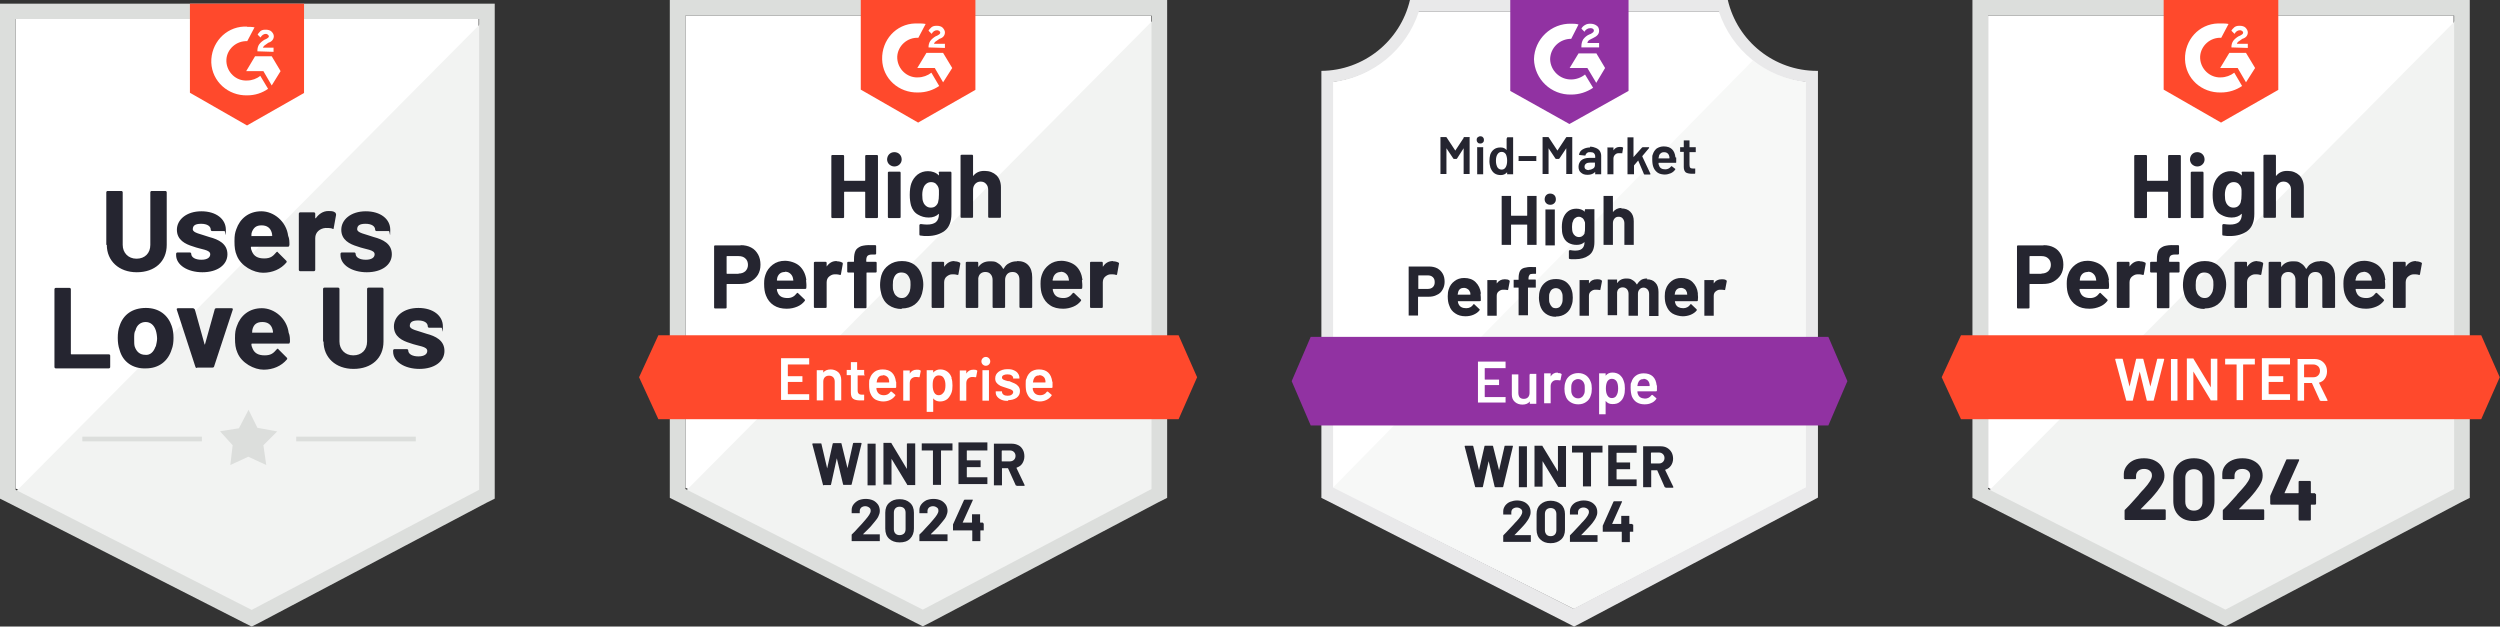 <?xml version="1.0" encoding="UTF-8"?>
<svg xmlns="http://www.w3.org/2000/svg" version="1.1" xmlns:xlink="http://www.w3.org/1999/xlink" viewBox="0 0 959.6 240.5">
  <rect x="0" y="0" width="959.6" height="240.5" fill="#333333" stroke="none"/>
  <defs>
    <style>
      .cls-1 {
        fill: #252530;
      }

      .cls-2, .cls-3 {
        fill: #dcdedc;
      }

      .cls-4 {
        fill: #fff;
      }

      .cls-5 {
        fill: none;
      }

      .cls-6 {
        fill: #9132a2;
      }

      .cls-7 {
        fill: #f2f3f2;
      }

      .cls-8 {
        clip-path: url(#clippath-1);
      }

      .cls-3 {
        fill-rule: evenodd;
      }

      .cls-9 {
        clip-path: url(#clippath-2);
      }

      .cls-10 {
        fill: #ff492c;
      }

      .cls-11 {
        fill: #f7f8f7;
      }

      .cls-12 {
        fill: #e9e9ea;
      }
    </style>
    <clipPath id="clippath-1">
      <polygon class="cls-5" points="701.8 129.3 503.1 129.3 495.8 146.3 503.1 163.3 701.8 163.3 709.1 146.3 701.8 129.3"/>
    </clipPath>
    <clipPath id="clippath-2">
      <path class="cls-5" d="M602.4,47.6l22.7-12.7V0h-45.4v34.9l22.7,12.7ZM607,17.8c0-.9.2-1.9.7-2.7.6-.8,1.4-1.5,2.4-1.9l.5-.2c.9-.5,1.2-.8,1.2-1.3s-.5-.9-1.3-.9c-1,0-1.9.5-2.3,1.4l-1.2-1.2c.3-.6.8-1.1,1.4-1.4.6-.4,1.3-.5,2-.5.9,0,1.7.2,2.4.7.7.4,1,1.2,1,2,0,1.3-.8,2.1-2.3,2.8l-.8.4c-.9.4-1.3.8-1.4,1.5h4.5v1.7h-6.8v-.3ZM612.7,20.4l3.4,5.7-3.4,5.7-3.4-5.7h-6.8l3.4-5.6h6.8ZM603.1,9.1c.9,0,1.9,0,2.8.3l-2.8,5.5c-4.4,0-8,3.4-8.1,7.8.1,4.4,3.8,7.9,8.1,7.8,1.9,0,3.8-.7,5.3-1.9l3.1,5.1c-2.5,1.7-5.4,2.6-8.4,2.6-7.7.2-14.1-5.9-14.3-13.6.2-7.7,6.6-13.8,14.3-13.6Z"/>
    </clipPath>
  </defs>
  <!-- Generator: Adobe Illustrator 28.7.1, SVG Export Plug-In . SVG Version: 1.2.0 Build 142)  -->
  <g>
    <g id="Layer_2">
      <g>
        <g id="Layer_2-2" data-name="Layer_2">
          <path class="cls-5" d="M199.2,0h5.5v3.9h-5.5V0Z"/>
          <path id="Fill-1" class="cls-4" d="M6,187.5l90.6,46.1,87.1-46.1V7.3H6v180.2Z"/>
          <path id="Path-2" class="cls-7" d="M185.5,8L4.1,190.7l94,46.5,87.3-44.7V8Z"/>
          <path id="outline" class="cls-2" d="M0,67.4v124l3.2,1.6,90.6,46.1,2.8,1.4,2.8-1.4,87.3-46.1,3.2-1.6V1.4H0v66ZM6,188V7.3h177.9v180.7l-87.3,46.1L6,188Z"/>
          <path id="g2" class="cls-10" d="M94.9,10.3c.9,0,1.8,0,2.8.2l-2.8,5.3c-4.1-.2-7.8,3-8,7.1-.2,4.1,3,7.8,7.1,8h.9c1.8,0,3.7-.7,5-1.8l3,5c-2.3,1.6-5,2.5-8,2.5-7.3.2-13.5-5.3-13.8-12.6-.2-7.3,5.3-13.5,12.6-13.8,0,0,1.1,0,1.1,0ZM104.3,21.6l3.4,5.7-3.4,5.5-3.2-5.5h-6.6l3.4-5.7h6.4ZM98.8,19.5c0-.9.2-1.8.7-2.5s1.4-1.4,2.1-1.8l.5-.2c.9-.5,1.1-.7,1.1-1.1s-.7-.9-1.1-.9c-.9,0-1.6.5-2.1,1.4l-1.1-1.1c.2-.5.7-.9,1.1-1.4.7-.5,1.4-.5,2.1-.5s1.6.2,2.1.7.9,1.1.9,1.8c0,1.1-.7,2.1-2.1,2.5l-.7.5c-.7.5-1.1.7-1.4,1.4h4.1v1.6s-6.2-.2-6.2-.2ZM94.9,48.1l21.8-12.4V1.4h-43.8v34.2s22,12.6,22,12.6Z"/>
        </g>
        <g id="Layer_1">
          <path class="cls-1" d="M40.8,94v-20.2c0-.2.2-.5.5-.5h5.3c.2,0,.5.2.5.5v20.2c0,3,2.1,5.3,5.3,5.3s5.3-2.1,5.3-5.3v-20.2c0-.2.2-.5.5-.5h5.3c.2,0,.5.2.5.5v20.2c0,6.4-4.6,10.5-11.5,10.5s-11.5-4.4-11.5-10.5ZM67.6,97.9v-.5c0-.2.2-.5.5-.5h4.8c.2,0,.5.2.5.5,0,1.4,1.6,2.3,3.9,2.3s3.4-.9,3.4-2.1c0-1.8-3.4-1.8-6.6-3-3-.9-6.2-2.5-6.2-6.4s3.7-7.1,9.4-7.1,9.4,3,9.4,7.1-.2.5-.5.5h-4.8c-.2,0-.5-.2-.5-.5,0-1.4-1.4-2.3-3.7-2.3s-3.2.7-3.2,2.1,3,1.8,6.4,3c3.4.9,6.9,2.5,6.9,6.6s-3.9,6.9-9.6,6.9-10.1-2.8-10.1-6.6ZM111,94.2c0,.5-.2.5-.7.5h-13.8q-.2,0-.2.2c0,.7.2,1.1.5,1.8.7,1.6,2.1,2.5,4.6,2.5s3.4-.9,4.6-2.3c.2-.2.5-.5.7,0l3.2,3.2c.2.2.2.5,0,.7-2.1,2.5-5.3,3.9-8.9,3.9s-8.5-2.5-10.1-6.6c-.7-1.6-.9-3.2-.9-5.5s.2-3.2.7-4.6c1.4-4.1,4.8-6.9,9.6-6.9s9.6,3.9,10.3,9.4c.5,1.1.5,2.3.5,3.7ZM96.7,89c-.2.5-.2.9-.2,1.4s0,.2.2.2h7.6q.2,0,.2-.2c0-.5-.2-.9-.2-1.1-.5-1.8-1.8-2.8-3.9-2.8s-3,.9-3.7,2.5ZM128.8,81.8c.2.2.2.5.2.7l-.9,5c0,.5-.2.5-.7.2-.7-.2-1.6-.2-2.5-.2-2.1.2-3.9,1.6-3.9,3.9v12.2c0,.2-.2.5-.5.5h-5.3c-.2,0-.5-.2-.5-.5v-21.6c0-.2.2-.5.5-.5h5.3c.2,0,.5.2.5.5v1.6c0,.2.2.2.2.2,1.1-1.6,2.8-2.8,4.8-2.8s2.1.2,2.8.7ZM130.7,97.9v-.5c0-.2.2-.5.5-.5h4.8c.2,0,.5.2.5.5,0,1.4,1.6,2.3,3.9,2.3s3.4-.9,3.4-2.1c0-1.8-3.4-1.8-6.6-3-3-.9-6.2-2.5-6.2-6.4s3.7-7.1,9.4-7.1,9.4,3,9.4,7.1-.2.5-.5.5h-4.8c-.2,0-.5-.2-.5-.5,0-1.4-1.4-2.3-3.7-2.3s-3.2.7-3.2,2.1,3,1.8,6.4,3c3.4.9,6.9,2.5,6.9,6.6s-3.9,6.9-9.6,6.9-10.1-2.8-10.1-6.6ZM20.9,140.8v-29.8c0-.2.2-.5.5-.5h5.3c.2,0,.5.2.5.5v24.8q0,.2.2.2h14.4c.2,0,.5.2.5.5v4.4c0,.2-.2.5-.5.5h-20.4c-.2,0-.5-.2-.5-.5ZM45.9,134.3c-.5-1.4-.7-3-.7-4.6s.2-3.4.7-4.6c1.4-4.4,5-6.9,10.1-6.9s8.5,2.8,9.9,6.9c.5,1.4.7,3,.7,4.6s-.2,3.2-.7,4.4c-1.4,4.6-5,7.3-9.9,7.3-5,.2-8.9-2.5-10.1-7.1ZM59.8,133c.2-.9.5-2.1.5-3s-.2-2.3-.5-3.2c-.7-2.1-2.1-3.2-3.9-3.2s-3.4,1.1-3.9,3.2c-.5.7-.5,1.8-.5,3.2s0,2.3.2,3c.7,2.1,2.1,3.2,4.1,3.2,1.8.2,3.2-1.1,3.9-3.2ZM75,140.8l-7.1-21.8c-.2-.5,0-.7.5-.7h5.7c.2,0,.5.2.7.5l3.7,13.3c0,.2.2.2.2,0l3.7-13.3c0-.2.2-.5.7-.5h5.7c.5,0,.7.2.5.7l-7.1,21.6c0,.2-.2.5-.7.5h-5.7c-.5.2-.7.2-.7-.2ZM111.2,131.4c0,.5-.2.5-.7.5h-13.8q-.2,0-.2.2c0,.7.2,1.1.5,1.8.7,1.6,2.1,2.5,4.6,2.5s3.4-.9,4.6-2.3c.2-.2.5-.5.7,0l3.2,3.2c.2.2.2.5,0,.7-2.1,2.5-5.3,3.9-8.9,3.9s-8.5-2.5-10.1-6.6c-.7-1.6-.9-3.2-.9-5.5s.2-3.2.7-4.6c1.4-4.1,4.8-6.9,9.6-6.9s9.6,3.9,10.3,9.4c.5,1.1.5,2.3.5,3.7ZM97,126.1c-.2.5-.2.9-.2,1.4s0,.2.2.2h7.6q.2,0,.2-.2c0-.5-.2-.9-.2-1.1-.5-1.8-1.8-2.8-3.9-2.8s-3.2.9-3.7,2.5ZM124,131.1v-20.2c0-.2.2-.5.5-.5h5.3c.2,0,.5.2.5.5v20.2c0,3,2.1,5.3,5.3,5.3s5.3-2.1,5.3-5.3v-20.2c0-.2.2-.5.5-.5h5.3c.2,0,.5.2.5.5v20.2c0,6.4-4.6,10.5-11.5,10.5s-11.5-4.4-11.5-10.5ZM150.9,135v-.5c0-.2.2-.5.5-.5h4.8c.2,0,.5.2.5.5,0,1.4,1.6,2.3,3.9,2.3s3.4-.9,3.4-2.1c0-1.8-3.4-1.8-6.6-3-3-.9-6.2-2.5-6.2-6.4s3.7-7.1,9.4-7.1,9.4,3,9.4,7.1-.2.5-.5.5h-4.8c-.2,0-.5-.2-.5-.5,0-1.4-1.4-2.3-3.7-2.3s-3.2.7-3.2,2.1,3,1.8,6.4,3c3.4.9,6.9,2.5,6.9,6.6s-3.9,6.9-9.6,6.9-10.1-2.8-10.1-6.6Z"/>
          <path class="cls-2" d="M31.6,167.6h45.9v1.8H31.6v-1.8ZM113.7,167.6h45.9v1.8h-45.9v-1.8Z"/>
          <path id="SVGID" class="cls-3" d="M84.6,165.5l7.1-1.1,3.7-7.1,3.4,6.9,7.6,1.4-5.3,5.3,1.1,7.6-6.9-3.2-6.9,3.2.9-7.6-4.8-5.3Z"/>
        </g>
      </g>
      <g>
        <path class="cls-4" d="M263.1,187.2l91.1,46.3,87.6-46.3V6h-178.7v181.2Z"/>
        <path class="cls-7" d="M443.6,6.7l-182.4,183.8,94.5,46.8,87.8-45V6.7Z"/>
        <path class="cls-2" d="M257.1,66.4v124.7l3.2,1.6,91.1,46.3,2.8,1.4,2.8-1.4,87.8-46.3,3.2-1.6V0h-190.9v66.4ZM263.1,187.7V6h178.9v181.7l-87.8,46.3-91.1-46.3Z"/>
        <path class="cls-10" d="M352.5,9c.9,0,1.8,0,2.8.2l-2.8,5.3c-4.2-.2-7.8,3-8.1,7.1-.2,4.2,3,7.8,7.1,8.1h.9c1.8,0,3.7-.7,5.1-1.8l3,5.1c-2.3,1.6-5.1,2.5-8.1,2.5-7.4.2-13.6-5.3-13.8-12.7-.2-7.4,5.3-13.6,12.7-13.8,0,0,1.2,0,1.2,0ZM362,20.3l3.5,5.8-3.5,5.5-3.2-5.5h-6.7l3.5-5.8h6.5ZM356.4,18.2c0-.9.2-1.8.7-2.5s1.4-1.4,2.1-1.8l.5-.2c.9-.5,1.2-.7,1.2-1.2s-.7-.9-1.2-.9c-.9,0-1.6.5-2.1,1.4l-1.2-1.2c.2-.5.7-.9,1.2-1.4.7-.5,1.4-.5,2.1-.5s1.6.2,2.1.7.9,1.2.9,1.8c0,1.2-.7,2.1-2.1,2.5l-.7.5c-.7.5-1.2.7-1.4,1.4h4.2v1.6s-6.2-.2-6.2-.2ZM352.5,47l21.9-12.5V0h-44v34.4s22.1,12.7,22.1,12.7ZM452.4,128.7h-199.7l-7.4,16.1,7.4,16.1h199.7l7.1-16.1-7.1-16.1Z"/>
        <path class="cls-1" d="M284.3,94.1c1.5,0,2.9.3,4,.9,1.2.6,2,1.5,2.7,2.7.6,1.1.9,2.4.9,3.9s-.3,2.7-1,3.9c-.7,1.1-1.6,1.9-2.8,2.6s-2.6.9-4.1.9h-4.9c-.1,0-.2,0-.2.2v8.8c0,.1,0,.2-.1.3,0,0-.2.1-.3.1h-4c-.1,0-.2,0-.3-.1s-.1-.2-.1-.3v-23.4c0-.1,0-.2.1-.3s.2-.1.3-.1c0,0,9.8,0,9.8,0ZM283.5,105c1.1,0,1.9-.3,2.6-.9.6-.6,1-1.4,1-2.4s-.3-1.9-1-2.5c-.6-.6-1.5-.9-2.6-.9h-4.4c-.1,0-.2,0-.2.2v6.4c0,.1,0,.2.2.2h4.4ZM309.4,107.6c.1.9.2,1.9.1,2.9,0,.3-.2.4-.4.4h-10.7c-.1,0-.2,0-.2.2,0,.5.2.9.4,1.4.6,1.3,1.8,1.9,3.7,1.9,1.5,0,2.6-.6,3.5-1.8.1-.1.2-.2.3-.2s.1,0,.2.1l2.5,2.4c.1.1.2.2.2.3s0,.1-.1.3c-.8,1-1.7,1.7-2.9,2.2-1.2.5-2.5.8-4,.8-2,0-3.6-.4-5-1.3-1.4-.9-2.4-2.2-3-3.8-.5-1.2-.7-2.7-.7-4.5s.2-2.4.5-3.4c.5-1.6,1.5-2.9,2.8-3.9,1.3-1,2.9-1.5,4.7-1.5s4.2.7,5.6,2c1.4,1.3,2.3,3.1,2.6,5.3ZM301.3,104.4c-1.5,0-2.4.7-2.9,2,0,.3-.2.7-.2,1.1,0,.1,0,.2.2.2h6c.1,0,.2,0,.1-.2-.1-.7-.2-1-.2-1-.2-.7-.6-1.2-1.1-1.6-.5-.4-1.1-.6-1.9-.6ZM321.3,100.3c.8,0,1.5.2,2,.5.2,0,.2.3.2.5l-.7,3.9c0,.3-.2.4-.5.3-.4-.1-.8-.2-1.2-.2s-.4,0-.8,0c-.8,0-1.5.4-2.1.9-.6.5-.9,1.3-.9,2.2v9.4c0,.1,0,.2-.1.3,0,0-.2.1-.3.1h-4.1c-.1,0-.2,0-.3-.1,0,0-.1-.2-.1-.3v-16.9c0-.1,0-.2.1-.3,0,0,.2-.1.3-.1h4.1c.1,0,.2,0,.3.1,0,0,.1.2.1.3v1.3c0,0,0,.1,0,.1,0,0,0,0,0,0,1-1.4,2.2-2.1,3.8-2.1ZM336.1,100.5c.1,0,.2,0,.3.1s.1.2.1.3v3.3c0,.1,0,.2-.1.3s-.2.1-.3.1h-3.3c-.1,0-.2,0-.2.2v13.1c0,.1,0,.2-.1.3s-.2.1-.3.1h-4c-.1,0-.2,0-.3-.1s-.1-.2-.1-.3v-13.1c0-.1,0-.2-.2-.2h-2c-.1,0-.2,0-.3-.1s-.1-.2-.1-.3v-3.3c0-.1,0-.2.1-.3s.2-.1.3-.1h2c.1,0,.2,0,.2-.2v-.8c0-1.4.2-2.5.6-3.3.4-.8,1.2-1.3,2.1-1.7,1-.3,2.3-.5,4.1-.4h1.3c.1,0,.2,0,.3.1s.1.2.1.3v2.8c0,.1,0,.2-.1.3,0,0-.2.1-.3.1h-1.2c-.8,0-1.4.2-1.7.5-.3.3-.5.9-.5,1.7v.4c0,.1,0,.2.2.2h3.3ZM346.1,118.6c-1.9,0-3.6-.5-5-1.5-1.4-1-2.3-2.4-2.8-4.2-.3-1.1-.5-2.3-.5-3.5s.2-2.6.5-3.7c.5-1.7,1.5-3,2.9-4,1.4-1,3-1.5,5-1.5s3.5.5,4.8,1.4c1.3,1,2.3,2.3,2.8,4,.4,1.2.6,2.4.6,3.6,0,1.2-.2,2.4-.5,3.5-.5,1.8-1.5,3.2-2.8,4.2-1.4,1-3,1.5-5,1.5ZM346.1,114.4c.8,0,1.4-.2,1.9-.7.5-.5.9-1.1,1.2-1.9.2-.7.3-1.5.3-2.4,0-1,0-1.8-.3-2.4-.3-.8-.7-1.4-1.2-1.8-.5-.4-1.2-.6-2-.6s-1.4.2-1.9.6c-.5.4-.9,1.1-1.1,1.8-.2.5-.3,1.4-.3,2.4s0,1.9.3,2.4c.2.8.6,1.5,1.2,1.9.5.5,1.2.7,2,.7ZM366.4,100.3c.8,0,1.5.2,2,.5.2,0,.2.3.2.5l-.7,3.9c0,.3-.2.4-.5.3-.4-.1-.8-.2-1.2-.2s-.4,0-.8,0c-.8,0-1.5.4-2.1.9-.6.5-.9,1.3-.9,2.2v9.4c0,.1,0,.2-.1.3,0,0-.2.1-.3.1h-4c-.1,0-.2,0-.3-.1,0,0-.1-.2-.1-.3v-16.9c0-.1,0-.2.1-.3,0,0,.2-.1.3-.1h4c.1,0,.2,0,.3.1s.1.2.1.3v1.3c0,0,0,.1,0,.1,0,0,0,0,.1,0,1-1.4,2.2-2.1,3.8-2.1ZM390.5,100.2c1.8,0,3.2.5,4.2,1.6,1,1.1,1.5,2.6,1.5,4.6v11.4c0,.1,0,.2-.1.3s-.2.1-.3.1h-4.1c-.1,0-.2,0-.3-.1,0,0-.1-.2-.1-.3v-10.4c0-.9-.2-1.7-.7-2.2-.5-.6-1.1-.8-2-.8s-1.5.3-2,.8c-.5.6-.8,1.3-.8,2.2v10.4c0,.1,0,.2-.1.3,0,0-.2.1-.3.1h-4c-.1,0-.2,0-.3-.1s-.1-.2-.1-.3v-10.4c0-.9-.3-1.7-.8-2.2-.5-.6-1.2-.8-2-.8-.7,0-1.3.2-1.8.6-.5.4-.8,1.1-.9,1.8v11c0,.1,0,.2-.1.3,0,0-.2.1-.3.1h-4c-.1,0-.2,0-.3-.1s-.1-.2-.1-.3v-16.9c0-.1,0-.2.1-.3,0,0,.2-.1.3-.1h4c.1,0,.2,0,.3.1,0,0,.1.2.1.3v1.4c0,0,0,.1,0,.1,0,0,0,0,.1,0,1-1.4,2.4-2.1,4.4-2.1s2.2.2,3,.7c.9.5,1.5,1.2,2,2.1,0,.1.1.1.3,0,.5-1,1.2-1.7,2.1-2.1.9-.5,1.8-.7,2.9-.7ZM415.3,107.6c.1.9.2,1.9.1,2.9,0,.3-.2.4-.5.4h-10.7c-.1,0-.2,0-.1.2,0,.5.2.9.4,1.4.6,1.3,1.8,1.9,3.7,1.9,1.5,0,2.6-.6,3.5-1.8,0-.1.2-.2.3-.2s.2,0,.3.1l2.5,2.4c.1.1.2.2.2.3s0,.1-.1.3c-.8,1-1.7,1.7-2.9,2.2-1.2.5-2.5.8-3.9.8-2,0-3.7-.4-5-1.3-1.4-.9-2.4-2.2-3-3.8-.5-1.2-.7-2.7-.7-4.5s.2-2.4.5-3.4c.5-1.6,1.5-2.9,2.8-3.9s2.9-1.5,4.7-1.5,4.2.7,5.6,2c1.4,1.3,2.2,3.1,2.5,5.3h0ZM407.2,104.4c-1.4,0-2.4.7-2.9,2,0,.3-.2.7-.3,1.1,0,.1,0,.2.2.2h6c.1,0,.2,0,.1-.2-.1-.7-.2-1-.2-1-.2-.7-.6-1.2-1.1-1.6-.5-.4-1.2-.6-1.9-.6ZM427.3,100.3c.8,0,1.5.2,2,.5.2,0,.3.3.2.5l-.7,3.9c0,.3-.2.4-.5.3-.3-.1-.7-.2-1.2-.2s-.4,0-.8,0c-.8,0-1.5.4-2.1.9-.6.5-.9,1.3-.9,2.2v9.4c0,.1,0,.2-.1.3,0,0-.2.1-.3.1h-4.1c-.1,0-.2,0-.3-.1,0,0-.1-.2-.1-.3v-16.9c0-.1,0-.2.1-.3s.2-.1.3-.1h4.1c.1,0,.2,0,.3.1,0,0,.1.2.1.3v1.3c0,0,0,.1,0,.1,0,0,0,0,.1,0,.9-1.4,2.2-2.1,3.8-2.1ZM332.1,59.9c0-.1,0-.2.1-.3,0,0,.2-.1.3-.1h4.1c.1,0,.2,0,.3.1,0,0,.1.2.1.3v23.4c0,.1,0,.2-.1.3,0,0-.2.1-.3.1h-4.1c-.1,0-.2,0-.3-.1s-.1-.2-.1-.3v-9.5c0-.1,0-.2-.2-.2h-7.7c-.1,0-.2,0-.2.2v9.5c0,.1,0,.2-.1.3,0,0-.2.1-.3.1h-4.1c-.1,0-.2,0-.3-.1,0,0-.1-.2-.1-.3v-23.4c0-.1,0-.2.1-.3s.2-.1.3-.1h4.1c.1,0,.2,0,.3.1,0,0,.1.2.1.3v9.3c0,.1,0,.2.2.2h7.7c.1,0,.2,0,.2-.2v-9.3ZM343.3,63.9c-.8,0-1.4-.3-2-.8-.5-.5-.8-1.2-.8-1.9s.3-1.5.8-2,1.2-.8,2-.8,1.5.3,2,.8.8,1.2.8,2-.3,1.4-.8,1.9c-.5.5-1.2.8-2,.8ZM341.2,83.7c-.1,0-.2,0-.3-.1,0,0-.1-.2-.1-.3v-17c0-.1,0-.2.1-.3,0,0,.2-.1.3-.1h4.1c.1,0,.2,0,.3.1,0,0,.1.2.1.3v17c0,.1,0,.2-.1.3,0,0-.2.1-.3.1h-4.1ZM360.3,66.3c0-.1,0-.2.1-.3s.2-.1.3-.1h4.1c.1,0,.2,0,.3.1,0,0,.1.2.1.3v15.8c0,3-.9,5.2-2.6,6.5-1.7,1.3-4,2-6.7,2-.8,0-1.7,0-2.7-.2-.2,0-.3-.2-.3-.4v-3.6c.1-.3.3-.4.6-.4.8.1,1.6.2,2.3.2,1.5,0,2.6-.3,3.4-.9.8-.7,1.2-1.7,1.2-3.1,0,0,0-.1,0-.1,0,0,0,0-.1,0-.9.9-2.2,1.4-3.8,1.4s-2.9-.4-4.1-1.1c-1.3-.7-2.2-1.9-2.7-3.5-.3-1.1-.5-2.4-.5-4.1s.2-3.3.6-4.4c.5-1.4,1.3-2.5,2.4-3.4,1.2-.9,2.5-1.3,4-1.3s3.1.5,4.1,1.6c0,0,0,0,.1,0,0,0,0,0,0-.1,0,0,0-.8,0-.8ZM360.1,77.5c.2-.7.3-1.6.3-2.8,0-.7,0-1.3,0-1.6,0-.4-.1-.8-.2-1.1-.2-.6-.6-1.1-1-1.5-.5-.4-1.1-.6-1.8-.6s-1.3.2-1.8.6c-.5.4-.9.9-1.1,1.5-.3.7-.5,1.6-.5,2.8s.1,2.2.4,2.8c.2.6.6,1.1,1.1,1.5.5.4,1.1.6,1.8.6.7,0,1.4-.2,1.8-.6.5-.4.8-.9,1-1.5ZM378,65.6c1.8,0,3.3.6,4.5,1.7,1.1,1.1,1.7,2.7,1.7,4.6v11.3c0,.1,0,.2-.1.3s-.2.1-.3.1h-4.1c-.1,0-.2,0-.3-.1,0,0-.1-.2-.1-.3v-10.4c0-.9-.3-1.7-.8-2.2-.5-.6-1.2-.9-2.1-.9s-1.5.3-2.1.9c-.5.6-.8,1.3-.8,2.2v10.4c0,.1,0,.2-.1.3s-.2.1-.3.1h-4c-.1,0-.2,0-.3-.1s-.1-.2-.1-.3v-23.4c0-.1,0-.2.1-.3,0,0,.2-.1.3-.1h4c.1,0,.2,0,.3.1,0,0,.1.2.1.3v7.7c0,0,0,.1,0,.1,0,0,0,0,0,0,1-1.3,2.4-2,4.2-2Z"/>
        <path class="cls-4" d="M310.6,139.7c0,0,0,.1,0,.2,0,0-.1,0-.2,0h-7.9c0,0-.1,0-.1.1v4.3c0,0,0,.1.1.1h5.3c0,0,.1,0,.2,0,0,0,0,.1,0,.2v1.8c0,0,0,.1,0,.2,0,0-.1,0-.2,0h-5.3c0,0-.1,0-.1.1v4.5c0,0,0,.1.1.1h7.9c0,0,.1,0,.2,0,0,0,0,.1,0,.2v1.8c0,0,0,.1,0,.2,0,0-.1,0-.2,0h-10.4c0,0-.1,0-.2,0,0,0,0-.1,0-.2v-15.6c0,0,0-.1,0-.2,0,0,.1,0,.2,0h10.4c0,0,.1,0,.2,0,0,0,0,.1,0,.2v1.8h0ZM318.8,141.8c1.2,0,2.2.4,3,1.1.7.7,1.1,1.7,1.1,3v7.6c0,0,0,.1,0,.2,0,0-.1,0-.2,0h-2.1c0,0-.1,0-.2,0,0,0,0-.1,0-.2v-7c0-.7-.2-1.3-.6-1.7-.4-.4-.9-.6-1.6-.6s-1.2.2-1.6.6c-.4.4-.6,1-.6,1.7v7c0,0,0,.1,0,.2,0,0-.1,0-.2,0h-2.1c0,0-.1,0-.2,0,0,0,0-.1,0-.2v-11.2c0,0,0-.1,0-.2,0,0,.1,0,.2,0h2.1c0,0,.1,0,.2,0,0,0,0,.1,0,.2v.7s0,0,0,0c0,0,0,0,0,0,.6-.8,1.6-1.2,2.9-1.2ZM331.9,143.9c0,0,0,.1,0,.2,0,0-.1,0-.2,0h-2.4c0,0-.1,0-.1.1v5.6c0,.6.1,1,.4,1.3.3.3.7.4,1.2.4h.7c0,0,.1,0,.2,0,0,0,0,.1,0,.2v1.7c0,.2,0,.3-.3.3h-1.2c-1.2,0-2.1-.2-2.7-.6s-.9-1.2-.9-2.4v-6.6c0,0,0-.1-.1-.1h-1.3c0,0-.1,0-.2,0,0,0,0-.1,0-.2v-1.6c0,0,0-.1,0-.2,0,0,.1,0,.2,0h1.3c0,0,.1,0,.1-.1v-2.7c0,0,0-.1,0-.2,0,0,.1,0,.2,0h2c0,0,.1,0,.2,0,0,0,0,.1,0,.2v2.7c0,0,0,.1.1.1h2.4c0,0,.1,0,.2,0,0,0,0,.1,0,.2,0,0,0,1.6,0,1.6ZM344,146.6c0,.4,0,.8,0,1.3v.7c0,.2-.1.3-.3.3h-7.2c0,0-.1,0-.1.1,0,.5.1.9.2,1,.4,1.1,1.3,1.7,2.7,1.7,1,0,1.9-.4,2.5-1.3,0,0,.1-.1.2-.1s.1,0,.2,0l1.4,1.2c.1.1.2.2,0,.4-.5.7-1.1,1.2-1.9,1.6-.8.4-1.7.6-2.7.6s-2.2-.3-3.1-.8c-.8-.5-1.4-1.3-1.8-2.3-.4-.8-.5-2-.5-3.5s0-1.6.3-2.2c.3-1.1.9-1.9,1.8-2.6.8-.6,1.9-.9,3.1-.9,3,0,4.7,1.6,5.1,4.7ZM338.9,144.1c-.6,0-1,.1-1.4.4-.4.3-.6.7-.8,1.2,0,.3-.2.6-.2,1,0,0,0,.1,0,.1h4.7c0,0,.1,0,.1-.1,0-.4,0-.7-.1-.9-.1-.6-.4-1-.8-1.3-.4-.3-.9-.5-1.5-.5h0ZM352,141.9c.5,0,.9,0,1.3.3.1,0,.2.2.1.3l-.4,2.1c0,.2-.1.2-.3.2-.2,0-.5-.1-.8-.1s-.4,0-.5,0c-.6,0-1.2.3-1.6.7-.4.4-.6,1-.6,1.7v6.5c0,0,0,.1,0,.2,0,0-.1,0-.2,0h-2.1c0,0-.1,0-.2,0,0,0,0-.1,0-.2v-11.2c0,0,0-.1,0-.2,0,0,.1,0,.2,0h2.1c0,0,.1,0,.2,0,0,0,0,.1,0,.2v1c0,0,0,0,0,0,0,0,0,0,0,0,.6-1,1.5-1.5,2.7-1.5ZM365.2,145.1c.3.8.4,1.7.4,2.9s-.1,2-.4,2.8-.9,1.8-1.6,2.4c-.8.6-1.7.9-2.8.9s-2-.4-2.6-1.2c0,0,0,0,0,0,0,0,0,0,0,0v5c0,0,0,.1,0,.2,0,0-.1,0-.2,0h-2.1c0,0-.1,0-.2,0,0,0,0-.1,0-.2v-15.6c0,0,0-.1,0-.2,0,0,.1,0,.2,0h2.1c0,0,.1,0,.2,0,0,0,0,.1,0,.2v.7s0,0,0,0c0,0,0,0,0,0,.7-.8,1.6-1.2,2.7-1.2s2,.3,2.8.9c.8.6,1.3,1.4,1.6,2.4ZM362.2,150.7c.5-.7.7-1.6.7-2.8s-.2-2-.6-2.7c-.4-.8-1.1-1.1-2-1.1s-1.4.4-1.8,1.1c-.4.6-.5,1.5-.5,2.7s.2,2.1.6,2.8c.4.7,1,1,1.7,1s1.4-.3,1.8-1ZM373.7,141.9c.5,0,.9,0,1.3.3.1,0,.2.2.1.3l-.4,2.1c0,.2-.1.2-.3.2-.2,0-.5-.1-.8-.1s-.4,0-.5,0c-.6,0-1.2.3-1.6.7-.4.4-.6,1-.6,1.7v6.5c0,0,0,.1,0,.2,0,0-.1,0-.2,0h-2.1c0,0-.1,0-.2,0,0,0,0-.1,0-.2v-11.2c0,0,0-.1,0-.2,0,0,.1,0,.2,0h2.1c0,0,.1,0,.2,0,0,0,0,.1,0,.2v1c0,0,0,0,0,0,0,0,0,0,0,0,.6-1,1.5-1.5,2.7-1.5ZM378.4,140.4c-.5,0-.9-.2-1.2-.5-.3-.3-.5-.7-.5-1.2s.2-.9.5-1.2.7-.5,1.2-.5c.5,0,.9.2,1.2.5s.5.7.5,1.2c0,.5-.2.9-.5,1.2s-.7.5-1.2.5ZM377.3,153.8c0,0-.1,0-.2,0,0,0,0-.1,0-.2v-11.3c0,0,0-.1,0-.2,0,0,.1,0,.2,0h2.1c0,0,.1,0,.2,0,0,0,0,.1,0,.2v11.3c0,0,0,.1,0,.2,0,0-.1,0-.2,0,0,0-2.1,0-2.1,0ZM387.1,153.9c-1,0-1.8-.1-2.6-.4-.7-.3-1.3-.7-1.7-1.2-.4-.5-.6-1-.6-1.7v-.2c0,0,0-.1,0-.2,0,0,.1,0,.2,0h2c0,0,.1,0,.2,0,0,0,0,.1,0,.2h0c0,.4.2.8.6,1.1.4.3,1,.4,1.6.4s1.1-.1,1.5-.4c.4-.3.6-.6.6-1,0-.4-.2-.6-.5-.8-.3-.2-.8-.4-1.5-.6l-.9-.3c-.8-.2-1.4-.5-2-.7-.5-.3-1-.6-1.4-1.1-.4-.4-.6-1-.6-1.7,0-1.1.4-1.9,1.3-2.6.8-.6,2-1,3.3-1s1.8.1,2.5.4c.7.3,1.3.7,1.6,1.2.4.5.6,1.1.6,1.8,0,0,0,.1,0,.2,0,0-.1,0-.2,0h-2c0,0-.1,0-.2,0,0,0,0-.1,0-.2,0-.4-.2-.7-.6-1-.4-.3-.9-.4-1.6-.4s-1.1.1-1.5.3c-.4.2-.6.5-.6.9,0,.4.2.6.5.8.4.2,1,.4,1.8.6h.5c.8.4,1.5.6,2.1.9.6.3,1,.6,1.4,1.1.4.5.6,1.1.6,1.8,0,1.1-.4,1.9-1.3,2.6-.9.6-2,.9-3.4.9ZM404,146.6c0,.4,0,.8,0,1.3v.7c0,.2-.1.3-.3.3h-7.2c0,0-.1,0-.1.1,0,.5.1.9.2,1,.4,1.1,1.3,1.7,2.7,1.7,1,0,1.9-.4,2.5-1.3,0,0,.1-.1.2-.1s.1,0,.2,0l1.4,1.2c.1.1.2.2,0,.4-.5.7-1.1,1.2-1.9,1.6-.8.4-1.7.6-2.6.6s-2.2-.3-3.1-.8c-.8-.5-1.4-1.3-1.8-2.3-.4-.8-.5-2-.5-3.5s0-1.6.3-2.2c.3-1.1.9-1.9,1.7-2.6.9-.6,1.9-.9,3.1-.9,3,0,4.7,1.6,5.1,4.7h0ZM398.9,144.1c-.6,0-1,.1-1.4.4-.4.3-.6.7-.8,1.2,0,.3-.2.6-.2,1,0,0,0,.1,0,.1h4.7c0,0,.1,0,.1-.1,0-.4,0-.7-.1-.9-.1-.6-.4-1-.8-1.3-.4-.3-.9-.5-1.5-.5h0Z"/>
        <path class="cls-1" d="M316.2,186.3c-.2,0-.3,0-.3-.2l-4.1-15.6h0c0-.2,0-.3.3-.3h2.9c.2,0,.3,0,.3.2l2.2,9.4c0,0,0,0,0,0,0,0,0,0,0,0l2.1-9.4c0-.2.1-.3.3-.3h2.8c.2,0,.3,0,.3.2l2.3,9.4s0,0,0,0c0,0,0,0,0,0l2.1-9.4c0-.2.1-.3.3-.3h2.7c.2,0,.3,0,.3.3l-3.8,15.6c0,.2-.2.2-.3.2h-2.7c-.2,0-.3,0-.3-.2l-2.4-10c0,0,0,0,0,0s0,0,0,0l-2.2,10c0,.2-.1.3-.3.3h-2.6ZM333.2,186.3c0,0-.1,0-.2,0,0,0,0-.1,0-.2v-15.6c0,0,0-.1,0-.2,0,0,.1,0,.2,0h2.7c0,0,.1,0,.2,0,0,0,0,.1,0,.2v15.6c0,0,0,.1,0,.2,0,0-.1,0-.2,0h-2.7ZM348.2,170.4c0,0,0-.1,0-.2,0,0,.1,0,.2,0h2.7c0,0,.1,0,.2,0,0,0,0,.1,0,.2v15.6c0,0,0,.1,0,.2,0,0-.1,0-.2,0h-2.6c-.2,0-.3,0-.3-.2l-6-9.9s0,0,0,0c0,0,0,0,0,0v9.7c0,0,0,.1,0,.2,0,0-.1,0-.2,0h-2.7c0,0-.1,0-.2,0,0,0,0-.1,0-.2v-15.6c0,0,0-.1,0-.2,0,0,.1,0,.2,0h2.6c.2,0,.3,0,.3.2l5.9,9.8s0,0,0,0c0,0,0,0,0,0,0,0,0-9.7,0-9.7ZM365.4,170.2c0,0,.1,0,.2,0,0,0,0,.1,0,.2v2.3c0,0,0,.1,0,.2,0,0-.1,0-.2,0h-4.1c0,0-.1,0-.1.1v12.9c0,0,0,.1,0,.2,0,0-.1,0-.2,0h-2.7c0,0-.1,0-.2,0,0,0,0-.1,0-.2v-12.9c0,0,0-.1-.1-.1h-4c0,0-.1,0-.2,0,0,0,0-.1,0-.2v-2.3c0,0,0-.1,0-.2,0,0,.1,0,.2,0,0,0,11.6,0,11.6,0ZM379,172.7c0,0,0,.1,0,.2,0,0-.1,0-.2,0h-7.6c0,0-.1,0-.1.1v3.6c0,0,0,.1.1.1h5c0,0,.1,0,.2,0,0,0,0,.1,0,.2v2.2c0,0,0,.1,0,.2,0,0-.1,0-.2,0h-5c0,0-.1,0-.1.1v3.7c0,0,0,.1.1.1h7.6c0,0,.1,0,.2,0,0,0,0,.1,0,.2v2.2c0,0,0,.1,0,.2,0,0-.1,0-.2,0h-10.7c0,0-.1,0-.2,0,0,0,0-.1,0-.2v-15.6c0,0,0-.1,0-.2,0,0,.1,0,.2,0h10.7c0,0,.1,0,.2,0,0,0,0,.1,0,.2,0,0,0,2.2,0,2.2ZM390.1,186.3c-.2,0-.3,0-.3-.2l-2.9-6.4c0,0,0,0-.1,0h-2.1c0,0-.1,0-.1.1v6.3c0,0,0,.1,0,.2,0,0-.1,0-.2,0h-2.7c0,0-.1,0-.2,0,0,0,0-.1,0-.2v-15.6c0,0,0-.1,0-.2,0,0,.1,0,.2,0h6.6c1,0,1.8.2,2.6.6.8.4,1.3,1,1.7,1.7.4.7.6,1.6.6,2.6s-.3,1.9-.8,2.7c-.5.8-1.3,1.3-2.2,1.6,0,0,0,0,0,.2l3.1,6.5c0,0,0,.1,0,.1,0,.1,0,.2-.3.2h-2.8,0ZM384.6,173c0,0-.1,0-.1.1v3.9c0,0,0,.1.1.1h3c.6,0,1.2-.2,1.6-.6.4-.4.6-.9.6-1.5,0-.6-.2-1.1-.6-1.5-.4-.4-.9-.6-1.6-.6h-3ZM331.3,205.1s0,0,0,0c0,0,0,0,0,0h6.2c0,0,.1,0,.2,0,0,0,0,.1,0,.2v2.2c0,0,0,.1,0,.2,0,0-.1,0-.2,0h-10.4c0,0-.1,0-.2,0,0,0,0-.1,0-.2v-2.1c0-.1,0-.3.1-.3.8-.7,1.5-1.5,2.3-2.4.8-.9,1.3-1.4,1.5-1.6.4-.5.9-1,1.3-1.5,1.4-1.6,2.1-2.7,2.1-3.5s-.2-1-.6-1.3c-.4-.3-.9-.5-1.5-.5s-1.1.2-1.5.5c-.4.4-.6.8-.6,1.4v.6c0,0,0,.1,0,.2,0,0-.1,0-.2,0h-2.7c0,0-.1,0-.2,0,0,0,0-.1,0-.2v-1.1c0-.8.3-1.6.8-2.2.5-.6,1.1-1.1,1.9-1.5.8-.3,1.7-.5,2.7-.5,1.1,0,2,.2,2.9.6.8.4,1.4,1,1.9,1.7.4.7.6,1.5.6,2.3s-.2,1.3-.5,2-.8,1.4-1.5,2.2c-.5.6-1,1.2-1.5,1.8s-1.4,1.4-2.5,2.5c0,0-.3.3-.3.3ZM345.3,208.2c-1.7,0-3-.5-4-1.4-1-.9-1.5-2.2-1.5-3.9v-6.1c0-1.6.5-2.9,1.5-3.8s2.3-1.4,4-1.4c1.7,0,3,.5,4,1.4,1,.9,1.5,2.2,1.5,3.8v6.1c0,1.6-.5,2.9-1.5,3.9-1,1-2.3,1.4-4,1.4ZM345.3,205.4c.7,0,1.2-.2,1.7-.6.4-.4.6-1,.6-1.7v-6.3c0-.7-.2-1.3-.6-1.7-.4-.4-1-.6-1.7-.6s-1.2.2-1.6.6c-.4.4-.6,1-.6,1.7v6.3c0,.7.2,1.3.6,1.7.4.4.9.6,1.6.6ZM357.3,205.1s0,0,0,0c0,0,0,0,0,0h6.2c0,0,.1,0,.2,0,0,0,0,.1,0,.2v2.2c0,0,0,.1,0,.2,0,0-.1,0-.2,0h-10.4c0,0-.1,0-.2,0,0,0,0-.1,0-.2v-2.1c0-.1,0-.3.1-.3.8-.7,1.5-1.5,2.3-2.4.8-.9,1.3-1.4,1.5-1.6.4-.5.9-1,1.3-1.5,1.4-1.6,2.1-2.7,2.1-3.5s-.2-1-.6-1.3c-.4-.3-.9-.5-1.5-.5s-1.1.2-1.5.5c-.4.4-.6.8-.6,1.4v.6c0,0,0,.1,0,.2,0,0-.1,0-.2,0h-2.7c0,0-.1,0-.2,0,0,0,0-.1,0-.2v-1.1c0-.8.3-1.6.8-2.2.5-.6,1.1-1.1,1.9-1.5.8-.3,1.7-.5,2.7-.5,1.1,0,2,.2,2.9.6.8.4,1.4,1,1.9,1.7.4.7.6,1.5.6,2.3,0,.6-.2,1.3-.5,2s-.8,1.4-1.5,2.2c-.5.6-1,1.2-1.5,1.8s-1.4,1.4-2.5,2.5c0,0-.3.3-.3.3ZM377.4,200.9c0,0,.1,0,.2,0,0,0,0,.1,0,.2v2.3c0,0,0,.1,0,.2,0,0-.1,0-.2,0h-1c0,0-.1,0-.1.1v3.8c0,0,0,.1,0,.2,0,0-.1,0-.2,0h-2.7c0,0-.1,0-.2,0,0,0,0-.1,0-.2v-3.8c0,0,0-.1-.1-.1h-7.1c0,0-.1,0-.2,0,0,0,0-.1,0-.2v-1.8c0,0,0-.2,0-.3l4.2-9.3c0-.1.2-.2.3-.2h2.9c.1,0,.2,0,.2,0,0,0,0,.1,0,.2l-3.9,8.6s0,0,0,0c0,0,0,0,0,0h3.5c0,0,.1,0,.1-.1v-2.9c0,0,0-.1,0-.2,0,0,.1,0,.2,0h2.7c0,0,.1,0,.2,0,0,0,0,.1,0,.2v2.9c0,0,0,.1.1.1,0,0,1,0,1,0Z"/>
      </g>
      <g>
        <path class="cls-4" d="M604.3,233.7l-93.5-46.6V31.5c15.4-1.8,28.3-12.3,33.3-27h116.5c5,14.8,18.2,25.4,33.7,27v155.5l-90,46.6Z"/>
        <path class="cls-11" d="M511.7,187.1l92.4,46.6,89.1-46.7V31.6c-7.4-1-14.4-3.9-20.4-8.4l-161.1,163.9Z"/>
        <path class="cls-12" d="M697.7,27.2h-.3c-16.3,0-30.5-11.3-34.2-27.2h-122c-3.7,15.8-17.8,27.1-34,27.2v163.9l3.2,1.6,91.1,46.4,2.7,1.4,2.7-1.4,87.7-46.4,3.2-1.7V27.2ZM604.1,233.7l-92.4-46.6V31.5c15.3-1.9,28.1-12.4,32.9-27h115.2c4.9,14.8,17.9,25.3,33.4,27v155.5l-89.1,46.6Z"/>
        <g class="cls-8">
          <path id="banner" class="cls-6" d="M484.5,118h236v56.7h-236v-56.7Z"/>
        </g>
        <g class="cls-9">
          <path id="logo" class="cls-6" d="M568.4-11.4h68.1V59h-68.1V-11.4Z"/>
        </g>
        <path class="cls-1" d="M548.5,102.3c1.2,0,2.2.2,3.2.7.9.5,1.6,1.2,2.1,2.1.5.9.7,1.9.7,3.1,0,1.1-.3,2.2-.8,3-.5.9-1.2,1.6-2.2,2-.9.5-2,.7-3.2.7h-3.9c0,0-.1,0-.1.1v6.9c0,0,0,.2,0,.2,0,0-.1,0-.2,0h-3.2c0,0-.2,0-.2,0,0,0,0-.1,0-.2v-18.4c0,0,0-.2,0-.2,0,0,.2,0,.2,0,0,0,7.7,0,7.7,0ZM548,110.9c.8,0,1.5-.2,2-.7.5-.5.7-1.1.7-1.9s-.2-1.4-.7-1.9c-.5-.5-1.2-.7-2-.7h-3.5c0,0-.1,0-.1.1v5c0,0,0,.1.1.1,0,0,3.5,0,3.5,0ZM568.3,113c.1.7.1,1.5.1,2.3,0,.2-.1.3-.4.3h-8.4c-.1,0-.1,0,0,.1,0,.4.1.7.3,1.1.5,1,1.4,1.5,2.9,1.5,1.2,0,2.1-.5,2.7-1.4,0-.1.2-.2.2-.2s.1,0,.2.1l2,1.9c0,0,.1.2.1.2s0,0-.1.2c-.6.8-1.4,1.3-2.3,1.7-.9.4-2,.6-3.1.6-1.6,0-2.9-.4-3.9-1.1-1.1-.7-1.9-1.7-2.3-3-.4-.9-.6-2.1-.6-3.6,0-1,.1-1.9.4-2.7.4-1.3,1.1-2.3,2.2-3.1,1-.8,2.3-1.2,3.7-1.2,1.8,0,3.3.5,4.4,1.6,1.1,1.1,1.8,2.5,2,4.2ZM561.9,110.5c-1.1,0-1.9.5-2.2,1.6,0,.2-.1.5-.2.9,0,0,0,.1.1.1h4.7c.1,0,.1,0,.1-.1,0-.5-.1-.8-.1-.8-.2-.5-.5-1-.9-1.2-.4-.3-.9-.5-1.5-.5ZM577.7,107.2c.7,0,1.2.1,1.6.4.1,0,.2.2.2.4l-.6,3.1c0,.2-.1.3-.4.2-.3,0-.6-.1-1-.1s-.3,0-.6,0c-.7,0-1.2.3-1.7.7-.5.4-.7,1-.7,1.7v7.4c0,0,0,.2,0,.2,0,0-.1,0-.2,0h-3.2c0,0-.2,0-.2,0,0,0,0-.1,0-.2v-13.3c0,0,0-.2,0-.2,0,0,.2,0,.2,0h3.2c0,0,.2,0,.2,0,0,0,0,.2,0,.2v1c0,0,0,0,0,.1,0,0,0,0,0,0,.8-1.1,1.8-1.6,3-1.6ZM589.3,107.4c0,0,.2,0,.2,0,0,0,0,.1,0,.2v2.6c0,0,0,.2,0,.2,0,0-.1,0-.2,0h-2.7c0,0-.1,0-.1.1v10.3c0,0,0,.2,0,.2,0,0-.1,0-.2,0h-3.2c0,0-.2,0-.2,0,0,0,0-.1,0-.2v-10.3c0,0,0-.1-.1-.1h-1.6c0,0-.2,0-.2,0,0,0,0-.2,0-.2v-2.6c0,0,0-.2,0-.2s.1,0,.2,0h1.6c0,0,.1,0,.1-.1v-.6c0-1.1.2-2,.5-2.6.3-.6.9-1.1,1.7-1.3s1.8-.4,3.2-.3h1c0,0,.2,0,.2,0,0,0,.1.1.1.2v2.2c0,0,0,.2-.1.2,0,0-.1,0-.2,0h-.9c-.6,0-1.1.1-1.3.4-.2.3-.4.7-.4,1.4v.3c0,0,0,.1.1.1,0,0,2.7,0,2.7,0ZM597.2,121.6c-1.5,0-2.8-.4-3.9-1.2-1.1-.8-1.8-1.9-2.2-3.3-.2-.9-.4-1.8-.4-2.8s.1-2,.4-2.9c.4-1.3,1.2-2.4,2.3-3.2,1.1-.8,2.4-1.1,3.9-1.1s2.8.4,3.8,1.1c1,.8,1.8,1.8,2.2,3.2.3.9.4,1.9.4,2.9,0,1-.1,1.9-.4,2.7-.4,1.4-1.1,2.5-2.2,3.3-1.1.8-2.4,1.2-3.9,1.2ZM597.2,118.3c.6,0,1.1-.2,1.5-.5.4-.4.7-.9.9-1.5.2-.6.2-1.2.2-1.9s0-1.4-.2-1.9c-.2-.6-.5-1.1-.9-1.4-.4-.3-.9-.5-1.5-.5s-1.1.2-1.5.5c-.4.3-.7.8-.9,1.4-.2.4-.2,1.1-.2,1.9,0,.8,0,1.5.2,1.9.2.6.5,1.1.9,1.5.4.4.9.5,1.6.5ZM613.2,107.2c.7,0,1.2.1,1.5.4.2,0,.2.2.2.4l-.6,3.1c0,.2-.1.3-.4.2-.3,0-.6-.1-1-.1s-.3,0-.6,0c-.7,0-1.2.3-1.7.7-.5.4-.7,1-.7,1.7v7.4c0,0,0,.2,0,.2,0,0-.2,0-.2,0h-3.2c0,0-.2,0-.2,0,0,0,0-.1,0-.2v-13.3c0,0,0-.2,0-.2,0,0,.1,0,.2,0h3.2c0,0,.2,0,.2,0,0,0,0,.2,0,.2v1c0,0,0,0,0,.1,0,0,0,0,0,0,.7-1.1,1.7-1.6,3-1.6ZM632.1,107.2c1.4,0,2.5.4,3.3,1.3.8.8,1.2,2,1.2,3.6v9c0,0,0,.2,0,.2,0,0-.1,0-.2,0h-3.2c0,0-.2,0-.2,0,0,0,0-.1,0-.2v-8.2c0-.8-.2-1.3-.6-1.8-.4-.4-.9-.7-1.5-.7s-1.2.2-1.6.7c-.4.4-.6,1-.6,1.7v8.2c0,0,0,.2,0,.2,0,0-.1,0-.2,0h-3.2c0,0-.2,0-.2,0,0,0,0-.1,0-.2v-8.2c0-.7-.2-1.3-.6-1.8-.4-.4-.9-.7-1.6-.7s-1.1.2-1.5.5c-.4.3-.6.8-.7,1.4v8.6c0,0,0,.2,0,.2,0,0-.1,0-.2,0h-3.2c0,0-.2,0-.2,0,0,0,0-.1,0-.2v-13.3c0,0,0-.2,0-.2,0,0,.2,0,.2,0h3.2c0,0,.2,0,.2,0,0,0,0,.2,0,.2v1c0,0,0,0,0,.1,0,0,0,0,.1,0,.7-1.1,1.9-1.7,3.4-1.7s1.7.2,2.4.6,1.2.9,1.6,1.6c0,.1.1.1.2,0,.4-.7,1-1.3,1.6-1.7.7-.4,1.4-.5,2.3-.5ZM651.7,113c.1.7.1,1.5,0,2.3,0,.2-.1.3-.3.3h-8.4c-.1,0-.1,0-.1.1,0,.4.2.7.3,1.1.5,1,1.5,1.5,2.9,1.5,1.1,0,2.1-.5,2.7-1.4,0-.1.2-.2.2-.2s.1,0,.2.1l2,1.9c0,0,.1.2.1.2s0,0,0,.2c-.6.8-1.4,1.3-2.3,1.7-1,.4-2,.6-3.1.6s-2.9-.4-4-1.1c-1.1-.7-1.8-1.7-2.3-3-.4-.9-.6-2.1-.6-3.6,0-1,.1-1.9.4-2.7.4-1.3,1.2-2.3,2.2-3.1,1-.8,2.3-1.2,3.7-1.2,1.8,0,3.3.5,4.4,1.6,1.1,1.1,1.8,2.5,2,4.2ZM645.3,110.5c-1.1,0-1.9.5-2.3,1.6,0,.2-.1.5-.2.9,0,0,0,.1.1.1h4.7c.1,0,.1,0,0-.1,0-.5-.1-.8-.1-.8-.2-.5-.4-1-.8-1.2-.4-.3-.9-.5-1.5-.5ZM661.1,107.2c.7,0,1.2.1,1.5.4.2,0,.2.2.2.4l-.6,3.1c0,.2-.1.3-.4.2-.3,0-.6-.1-1-.1s-.4,0-.6,0c-.7,0-1.2.3-1.7.7-.5.4-.7,1-.7,1.7v7.4c0,0,0,.2,0,.2,0,0-.1,0-.2,0h-3.2c0,0-.2,0-.2,0,0,0,0-.1,0-.2v-13.3c0,0,0-.2,0-.2,0,0,.1,0,.2,0h3.2c0,0,.2,0,.2,0,0,0,0,.2,0,.2v1c0,0,0,0,0,.1,0,0,0,0,0,0,.7-1.1,1.7-1.6,3-1.6Z"/>
        <path class="cls-1" d="M586.2,75.4c0,0,0-.2,0-.2s.1,0,.2,0h3.2c0,0,.2,0,.2,0,0,0,0,.1,0,.2v18.4c0,0,0,.2,0,.2,0,0-.2,0-.2,0h-3.2c0,0-.2,0-.2,0,0,0,0-.1,0-.2v-7.5c0,0,0-.1-.1-.1h-6c0,0-.1,0-.1.1v7.5c0,0,0,.2,0,.2,0,0-.1,0-.2,0h-3.2c0,0-.2,0-.2,0,0,0,0-.1,0-.2v-18.4c0,0,0-.2,0-.2,0,0,.2,0,.2,0h3.2c0,0,.2,0,.2,0s0,.1,0,.2v7.3c0,0,0,.1.1.1h6c0,0,.1,0,.1-.1v-7.3ZM595,78.6c-.6,0-1.1-.2-1.5-.6s-.6-.9-.6-1.5.2-1.2.6-1.6.9-.6,1.5-.6,1.2.2,1.6.6c.4.4.6.9.6,1.6s-.2,1.1-.6,1.5-.9.6-1.5.6ZM593.4,94.2c0,0-.2,0-.2,0,0,0,0-.1,0-.2v-13.4c0,0,0-.2,0-.2s.1,0,.2,0h3.2c0,0,.2,0,.2,0s0,.1,0,.2v13.4c0,0,0,.2,0,.2,0,0-.1,0-.2,0,0,0-3.2,0-3.2,0ZM608.4,80.5c0,0,0-.2,0-.2,0,0,.1,0,.2,0h3.2c0,0,.2,0,.2,0,0,0,0,.2,0,.2v12.4c0,2.4-.7,4.1-2.1,5.1-1.4,1-3.1,1.5-5.3,1.5s-1.3,0-2.1-.1c-.2,0-.3-.1-.3-.3v-2.8c.1-.2.2-.3.5-.3.7.1,1.2.2,1.8.2,1.2,0,2.1-.2,2.7-.7.6-.5,1-1.3,1-2.5,0,0,0,0,0-.1,0,0,0,0,0,0-.7.7-1.7,1.1-3,1.1s-2.3-.3-3.2-.8c-1-.6-1.7-1.5-2.1-2.8-.3-.8-.4-1.9-.4-3.2,0-1.4.2-2.6.5-3.4.4-1.1,1-2,1.9-2.7.9-.7,2-1,3.2-1s2.5.4,3.2,1.2c0,0,0,0,0,0,0,0,0,0,0-.1,0,0,0-.6,0-.6ZM608.2,89.3c.2-.5.2-1.3.2-2.2,0-.6,0-1,0-1.3,0-.3,0-.6-.2-.9-.2-.5-.4-.9-.8-1.2-.4-.3-.8-.5-1.4-.5s-1,.2-1.4.5c-.4.3-.7.7-.8,1.2-.3.5-.4,1.3-.4,2.2s.1,1.7.3,2.2c.2.5.5.9.9,1.2.4.3.9.5,1.5.5s1.1-.2,1.4-.5c.4-.3.7-.7.8-1.2ZM622.3,80c1.5,0,2.6.4,3.5,1.3.9.9,1.3,2.1,1.3,3.6v8.9c0,0,0,.2,0,.2,0,0-.1,0-.2,0h-3.2c0,0-.2,0-.2,0,0,0,0-.1,0-.2v-8.1c0-.7-.2-1.3-.6-1.8-.4-.5-.9-.7-1.6-.7s-1.2.2-1.6.7-.6,1-.6,1.8v8.1c0,0,0,.2,0,.2,0,0-.1,0-.2,0h-3.2c0,0-.2,0-.2,0,0,0,0-.1,0-.2v-18.4c0,0,0-.2,0-.2,0,0,.2,0,.2,0h3.2c0,0,.2,0,.2,0,0,0,0,.1,0,.2v6s0,0,0,0c0,0,0,0,0,0,.8-1,1.9-1.6,3.3-1.6Z"/>
        <path class="cls-1" d="M561.7,52.8c0-.1.2-.2.3-.2h1.9c0,0,.1,0,.2,0s0,.1,0,.2v13.8c0,0,0,.1,0,.2,0,0-.1,0-.2,0h-1.9c0,0-.1,0-.2,0,0,0,0-.1,0-.2v-9.7s0,0,0,0c0,0,0,0,0,0l-2.5,3.9c0,.1-.2.2-.3.2h-.9c-.1,0-.2,0-.3-.2l-2.6-3.9s0,0,0,0c0,0,0,0,0,0v9.7c0,0,0,.1,0,.2,0,0-.1,0-.2,0h-1.9c0,0-.1,0-.2,0,0,0,0-.1,0-.2v-13.8c0,0,0-.1,0-.2,0,0,.1,0,.2,0h1.9c.1,0,.2,0,.3.2l3.3,5s0,0,0,0c0,0,0,0,0,0,0,0,3.3-5,3.3-5ZM568.2,55.1c-.4,0-.8-.1-1-.4-.3-.3-.4-.6-.4-1,0-.4.1-.8.4-1s.6-.4,1-.4.8.1,1,.4c.3.3.4.6.4,1,0,.4-.1.8-.4,1-.3.3-.6.4-1,.4ZM567.2,66.9c0,0-.1,0-.2,0,0,0,0-.1,0-.2v-10c0,0,0-.1,0-.2s.1,0,.2,0h1.9c0,0,.1,0,.2,0s0,.1,0,.2v10c0,0,0,.1,0,.2,0,0-.1,0-.2,0h-1.9ZM578.5,52.9c0,0,0-.1,0-.2,0,0,.1,0,.2,0h1.9c0,0,.1,0,.2,0,0,0,0,.1,0,.2v13.8c0,0,0,.1,0,.2,0,0,0,0-.2,0h-1.9c0,0-.1,0-.2,0,0,0,0-.1,0-.2v-.6s0,0,0,0c0,0,0,0,0,0-.6.7-1.4,1.1-2.4,1.1s-1.8-.2-2.5-.7c-.7-.5-1.1-1.2-1.5-2.1-.2-.8-.4-1.6-.4-2.5s.1-1.8.3-2.5c.3-.9.8-1.6,1.5-2.1.7-.5,1.5-.7,2.5-.7s1.7.3,2.3,1c0,0,0,0,0,0,0,0,0,0,0,0,0,0,0-4.4,0-4.4ZM578,64.1c.3-.6.5-1.3.5-2.4,0-1.1-.2-1.9-.5-2.5-.4-.6-.9-.9-1.6-.9-.7,0-1.2.3-1.6.9-.4.6-.6,1.4-.6,2.5s.2,1.7.5,2.4c.4.7,1,1,1.7,1s1.2-.3,1.6-1ZM583.1,61.8c0,0-.1,0-.2,0s0-.1,0-.2v-1.5c0,0,0-.1,0-.2s.1,0,.2,0h6.4c0,0,.1,0,.2,0s0,.1,0,.2v1.5c0,0,0,.1,0,.2s-.1,0-.2,0h-6.4ZM601.1,52.8c0-.1.2-.2.3-.2h1.9c0,0,.1,0,.2,0,0,0,0,.1,0,.2v13.8c0,0,0,.1,0,.2,0,0,0,0-.2,0h-1.9c0,0-.1,0-.2,0s0-.1,0-.2v-9.7s0,0,0,0c0,0,0,0,0,0l-2.6,3.9c0,.1-.2.2-.3.2h-1c-.1,0-.2,0-.3-.2l-2.6-3.9s0,0,0,0c0,0,0,0,0,0v9.7c0,0,0,.1,0,.2,0,0-.1,0-.2,0h-1.9c0,0-.1,0-.2,0,0,0,0-.1,0-.2v-13.8c0,0,0-.1,0-.2,0,0,0,0,.2,0h1.9c.1,0,.2,0,.3.2l3.3,5s0,0,0,0c0,0,0,0,0,0,0,0,3.3-5,3.3-5ZM610.3,56.3c.9,0,1.6.2,2.3.5.7.3,1.2.7,1.5,1.2.3.5.5,1.1.5,1.8v6.9c0,0,0,.1,0,.2,0,0,0,0-.2,0h-1.9c0,0-.1,0-.2,0s0-.1,0-.2v-.7s0,0,0,0c0,0,0,0,0,0-.7.7-1.6,1.1-2.9,1.1s-1.9-.3-2.5-.8c-.7-.5-1-1.3-1-2.3s.4-1.9,1.1-2.5,1.8-.9,3.1-.9h2.2c0,0,0,0,0-.1v-.5c0-.5-.2-.9-.5-1.2-.3-.3-.8-.4-1.4-.4-.5,0-.9,0-1.2.3-.3.2-.5.4-.6.8,0,.2-.1.2-.3.2l-2-.2c0,0-.1,0-.2,0,0,0,0,0,0-.1.1-.8.5-1.5,1.3-2,.8-.5,1.8-.8,2.9-.8ZM609.8,65.2c.7,0,1.2-.2,1.7-.5.5-.3.7-.8.7-1.3v-1c0,0,0,0,0,0h-1.7c-.7,0-1.3.1-1.7.4-.4.3-.6.7-.6,1.2s.2.8.5,1c.3.2.7.3,1.2.3ZM621.8,56.4c.4,0,.8,0,1.1.2.1,0,.2.2.1.3l-.3,1.8c0,.2-.1.2-.3.1-.2,0-.5,0-.7,0s-.3,0-.4,0c-.6,0-1,.2-1.4.6-.4.4-.6.9-.6,1.5v5.8c0,0,0,.1,0,.2,0,0-.1,0-.2,0h-1.9c0,0-.1,0-.2,0s0-.1,0-.2v-9.9c0,0,0-.1,0-.2s.1,0,.2,0h1.9c0,0,.1,0,.2,0s0,.1,0,.2v.9c0,0,0,0,0,0,0,0,0,0,0,0,.6-.9,1.4-1.3,2.4-1.3ZM624.9,66.9c0,0-.1,0-.2,0,0,0,0-.1,0-.2v-13.8c0,0,0-.1,0-.2,0,0,.1,0,.2,0h1.9c0,0,.1,0,.2,0,0,0,0,.1,0,.2v7.4s0,0,0,0c0,0,0,0,0,0l3.3-3.7c0,0,.2-.1.3-.1h2.2c.1,0,.2,0,.2.1s0,.1,0,.2l-2.6,3.1s0,0,0,.2l3.1,6.6c0,0,0,.1,0,.1,0,.1,0,.2-.2.2h-2c-.1,0-.2,0-.3-.2l-2.2-5.2s0,0,0,0c0,0,0,0,0,0l-1.6,1.9c0,0,0,.1,0,.1v3.1c0,0,0,.1,0,.2,0,0,0,0-.2,0,0,0-1.9,0-1.9,0ZM643.4,60.5c0,.3,0,.7,0,1.2v.6c0,.2-.1.2-.3.2h-6.4c0,0-.1,0-.1.1,0,.5.1.8.2.9.3,1,1.1,1.5,2.4,1.5.9,0,1.7-.4,2.2-1.1,0,0,.1-.1.2-.1,0,0,0,0,.1,0l1.3,1c.1,0,.1.2,0,.3-.4.6-1,1.1-1.7,1.4-.7.3-1.5.5-2.3.5s-2-.2-2.7-.7c-.7-.5-1.3-1.2-1.6-2-.3-.7-.5-1.7-.5-3.1s0-1.4.2-1.9c.3-1,.8-1.7,1.5-2.3.8-.5,1.7-.8,2.7-.8,2.7,0,4.2,1.4,4.5,4.2h0ZM638.8,58.4c-.5,0-.9.1-1.3.4-.3.2-.6.6-.7,1,0,.2-.1.5-.2.9,0,0,0,.1,0,.1h4.1c0,0,.1,0,.1-.1,0-.3,0-.6-.1-.8-.1-.5-.4-.9-.7-1.1-.4-.3-.8-.4-1.4-.4ZM650.9,58.2c0,0,0,.1,0,.2,0,0,0,0-.2,0h-2.1c0,0-.1,0-.1,0v4.9c0,.5.1.9.3,1.1.2.2.6.3,1.1.3h.6c0,0,.1,0,.2,0,0,0,0,.1,0,.2v1.5c0,.2,0,.2-.2.3h-1c-1.1,0-1.9-.2-2.4-.5-.5-.4-.8-1.1-.8-2.1v-5.8c0,0,0,0,0,0h-1.2c0,0-.1,0-.2,0,0,0,0-.1,0-.2v-1.4c0,0,0-.1,0-.2,0,0,.1,0,.2,0h1.2c0,0,0,0,0,0v-2.4c0,0,0-.1,0-.2,0,0,0,0,.2,0h1.8c0,0,.1,0,.2,0,0,0,0,0,0,.2v2.4c0,0,0,0,.1,0h2.1c0,0,.1,0,.2,0,0,0,0,.1,0,.2,0,0,0,1.4,0,1.4Z"/>
        <path class="cls-4" d="M577.9,141.1c0,0,0,.1,0,.2s-.1,0-.2,0h-7.7c0,0-.1,0-.1.1v4.2c0,0,0,.1.1.1h5.2c0,0,.1,0,.2,0,0,0,0,.1,0,.2v1.7c0,0,0,.1,0,.2,0,0-.1,0-.2,0h-5.2c0,0-.1,0-.1.1v4.4c0,0,0,.1.1.1h7.7c0,0,.1,0,.2,0s0,.1,0,.2v1.7c0,0,0,.1,0,.2,0,0-.1,0-.2,0h-10.2c0,0-.1,0-.2,0,0,0,0-.1,0-.2v-15.3c0,0,0-.1,0-.2,0,0,.1,0,.2,0h10.2c0,0,.1,0,.2,0,0,0,0,.1,0,.2,0,0,0,1.7,0,1.7ZM587.2,143.7c0,0,0-.1,0-.2,0,0,.1,0,.2,0h2.1c0,0,.1,0,.2,0,0,0,0,.1,0,.2v11.1c0,0,0,.1,0,.2,0,0-.1,0-.2,0h-2.1c0,0-.1,0-.2,0,0,0,0-.1,0-.2v-.7s0,0,0,0,0,0,0,0c-.6.8-1.6,1.2-2.8,1.2-1.1,0-2.1-.3-2.9-1-.8-.7-1.2-1.6-1.2-2.8v-7.6c0,0,0-.1,0-.2,0,0,.1,0,.2,0h2.1c0,0,.1,0,.2,0,0,0,0,.1,0,.2v6.9c0,.7.2,1.3.5,1.7.4.4.9.6,1.6.6s1.2-.2,1.6-.6.6-1,.6-1.7c0,0,0-6.9,0-6.9ZM598,143.2c.5,0,.9,0,1.3.3.1,0,.2.2.1.3l-.4,2c0,.2-.1.2-.3.2-.2,0-.5-.1-.8-.1s-.3,0-.5,0c-.6,0-1.2.2-1.6.7-.4.4-.6,1-.6,1.6v6.4c0,0,0,.1,0,.2,0,0-.1,0-.2,0h-2.1c0,0-.1,0-.2,0,0,0,0-.1,0-.2v-11.1c0,0,0-.1,0-.2,0,0,.1,0,.2,0h2.1c0,0,.1,0,.2,0s0,.1,0,.2v1c0,0,0,0,0,0,0,0,0,0,0,0,.6-1,1.5-1.5,2.7-1.5ZM605.8,155.2c-1.2,0-2.2-.3-3.1-.9-.9-.6-1.5-1.4-1.8-2.5-.3-.8-.4-1.7-.4-2.6s.1-1.8.4-2.6c.3-1.1,1-1.9,1.8-2.5.9-.6,1.9-.9,3.1-.9s2.1.3,3,.9c.8.6,1.4,1.4,1.8,2.5.3.7.4,1.6.4,2.6s-.1,1.8-.4,2.6c-.3,1.1-.9,1.9-1.8,2.5-.8.6-1.9.9-3,.9ZM605.8,152.9c.6,0,1-.2,1.4-.5.4-.3.7-.8.9-1.3.2-.5.2-1.1.2-1.9s0-1.5-.2-1.9c-.2-.6-.5-1-.9-1.3-.4-.3-.9-.5-1.5-.5s-1,.2-1.5.5c-.4.3-.7.7-.9,1.3-.2.5-.2,1.2-.2,1.9s0,1.4.2,1.9c.2.6.5,1,.9,1.3.4.3.9.5,1.5.5ZM623.3,146.4c.3.8.4,1.7.4,2.8s-.1,2-.4,2.8c-.3,1-.9,1.8-1.6,2.3-.7.6-1.6.8-2.8.8s-1.9-.4-2.6-1.2c0,0,0,0,0,0s0,0,0,0v4.9c0,0,0,.1,0,.2,0,0-.1,0-.2,0h-2.1c0,0-.1,0-.2,0,0,0,0-.1,0-.2v-15.3c0,0,0-.1,0-.2,0,0,.1,0,.2,0h2.1c0,0,.1,0,.2,0,0,0,0,.1,0,.2v.7s0,0,0,0c0,0,0,0,0,0,.7-.8,1.5-1.2,2.6-1.2s2,.3,2.7.8c.7.6,1.3,1.3,1.6,2.3ZM620.4,151.9c.5-.7.7-1.6.7-2.8s-.2-2-.5-2.6c-.4-.7-1.1-1.1-1.9-1.1s-1.4.4-1.8,1.1c-.3.6-.5,1.5-.5,2.6s.2,2.1.6,2.7c.4.7,1,1,1.7,1s1.4-.3,1.8-1ZM636,147.9c0,.4,0,.8,0,1.3v.7c0,.2-.1.3-.3.3h-7.1c0,0-.1,0-.1.1,0,.5.1.8.2,1,.4,1.1,1.2,1.6,2.7,1.7,1,0,1.8-.4,2.5-1.3,0,0,.1-.1.2-.1,0,0,.1,0,.2,0l1.4,1.2c.1.1.2.2,0,.4-.5.7-1.1,1.2-1.9,1.5-.8.4-1.7.5-2.6.5-1.2,0-2.2-.3-3-.8-.8-.5-1.4-1.3-1.8-2.2-.3-.8-.5-2-.5-3.4s0-1.6.3-2.1c.3-1.1.9-1.9,1.7-2.5.8-.6,1.8-.9,3-.9,3,0,4.7,1.6,5,4.7ZM630.9,145.5c-.6,0-1,.1-1.4.4-.4.3-.6.7-.8,1.2,0,.3-.2.6-.2,1,0,0,0,.1,0,.1h4.6c0,0,.1,0,.1-.1,0-.4,0-.7-.1-.9-.1-.5-.4-1-.8-1.3-.4-.3-.9-.5-1.5-.5Z"/>
        <path class="cls-1" d="M566.5,187c-.2,0-.3,0-.3-.2l-4-15.4h0c0-.2,0-.3.2-.3h2.8c.2,0,.2,0,.3.2l2.2,9.2c0,0,0,0,0,0s0,0,0,0l2.1-9.2c0-.2.1-.2.3-.2h2.7c.2,0,.3,0,.3.2l2.3,9.2s0,0,0,0c0,0,0,0,0,0l2.1-9.2c0-.2.1-.2.3-.2h2.7c.2,0,.3,0,.2.3l-3.7,15.4c0,.2-.2.2-.3.2h-2.7c-.2,0-.2,0-.3-.2l-2.3-9.8c0,0,0,0,0,0s0,0,0,0l-2.2,9.8c0,.2-.1.2-.3.2h-2.5ZM583.2,187c0,0-.1,0-.2,0,0,0,0-.1,0-.2v-15.3c0,0,0-.1,0-.2,0,0,.1,0,.2,0h2.7c0,0,.1,0,.2,0,0,0,0,.1,0,.2v15.3c0,0,0,.1,0,.2,0,0-.1,0-.2,0,0,0-2.7,0-2.7,0ZM598,171.4c0,0,0-.1,0-.2,0,0,.1,0,.2,0h2.7c0,0,.1,0,.2,0,0,0,0,.1,0,.2v15.3c0,0,0,.1,0,.2,0,0-.1,0-.2,0h-2.6c-.2,0-.3,0-.3-.2l-5.9-9.7s0,0,0,0c0,0,0,0,0,0v9.6c0,0,0,.1,0,.2,0,0-.1,0-.2,0h-2.7c0,0-.1,0-.2,0,0,0,0-.1,0-.2v-15.3c0,0,0-.1,0-.2,0,0,.1,0,.2,0h2.6c.2,0,.3,0,.3.2l5.9,9.7s0,0,0,0c0,0,0,0,0,0,0,0,0-9.5,0-9.5ZM614.9,171.1c0,0,.1,0,.2,0,0,0,0,.1,0,.2v2.2c0,0,0,.1,0,.2,0,0-.1,0-.2,0h-4.1c0,0-.1,0-.1.1v12.7c0,0,0,.1,0,.2,0,0-.1,0-.2,0h-2.7c0,0-.1,0-.2,0,0,0,0-.1,0-.2v-12.7c0,0,0-.1-.1-.1h-3.9c0,0-.1,0-.2,0,0,0,0-.1,0-.2v-2.2c0,0,0-.1,0-.2,0,0,.1,0,.2,0,0,0,11.4,0,11.4,0ZM628.2,173.6c0,0,0,.1,0,.2,0,0-.1,0-.2,0h-7.4c0,0-.1,0-.1.1v3.5c0,0,0,.1.1.1h4.9c0,0,.1,0,.2,0,0,0,0,.1,0,.2v2.2c0,0,0,.1,0,.2,0,0-.1,0-.2,0h-4.9c0,0-.1,0-.1.1v3.7c0,0,0,.1.1.1h7.4c0,0,.1,0,.2,0,0,0,0,.1,0,.2v2.2c0,0,0,.1,0,.2,0,0-.1,0-.2,0h-10.5c0,0-.1,0-.2,0,0,0,0-.1,0-.2v-15.3c0,0,0-.1,0-.2,0,0,.1,0,.2,0h10.5c0,0,.1,0,.2,0,0,0,0,.1,0,.2,0,0,0,2.2,0,2.2ZM639.2,187c-.2,0-.3,0-.3-.2l-2.8-6.3c0,0,0,0-.1,0h-2.1c0,0-.1,0-.1.1v6.2c0,0,0,.1,0,.2,0,0-.1,0-.2,0h-2.7c0,0-.1,0-.2,0,0,0,0-.1,0-.2v-15.3c0,0,0-.1,0-.2,0,0,.1,0,.2,0h6.5c1,0,1.8.2,2.5.6.7.4,1.3,1,1.7,1.7.4.7.6,1.6.6,2.5s-.3,1.9-.8,2.6c-.5.7-1.2,1.3-2.2,1.6,0,0,0,0,0,.2l3.1,6.4c0,0,0,.1,0,.1,0,.1,0,.2-.2.2,0,0-2.8,0-2.8,0ZM633.8,173.8c0,0-.1,0-.1.1v3.9c0,0,0,.1.1.1h3c.6,0,1.1-.2,1.5-.6.4-.4.6-.9.6-1.5s-.2-1.1-.6-1.5c-.4-.4-.9-.6-1.5-.6,0,0-3,0-3,0Z"/>
        <path class="cls-1" d="M581.3,205.4s0,0,0,0,0,0,0,0h6.1c0,0,.1,0,.2,0,0,0,0,.1,0,.2v2.2c0,0,0,.1,0,.2,0,0-.1,0-.2,0h-10.2c0,0-.1,0-.2,0,0,0,0-.1,0-.2v-2.1c0-.1,0-.2.1-.3.7-.7,1.5-1.5,2.3-2.4.8-.9,1.3-1.4,1.5-1.6.4-.5.9-1,1.3-1.4,1.4-1.5,2.1-2.7,2.1-3.4s-.2-1-.6-1.3c-.4-.3-.9-.5-1.5-.5-.6,0-1.1.2-1.5.5-.4.3-.6.8-.6,1.4v.6c0,0,0,.1,0,.2s-.1,0-.2,0h-2.7c0,0-.1,0-.2,0,0,0,0-.1,0-.2v-1.1c0-.8.3-1.5.8-2.2.5-.6,1.1-1.1,1.9-1.4.8-.3,1.7-.5,2.6-.5s2,.2,2.8.6c.8.4,1.4,1,1.8,1.6.4.7.6,1.4.6,2.3s-.2,1.3-.5,2c-.3.7-.8,1.4-1.4,2.2-.5.6-1,1.2-1.5,1.7-.5.6-1.4,1.4-2.4,2.5,0,0-.3.3-.3.3ZM595.2,208.5c-1.7,0-3-.5-3.9-1.4-1-.9-1.5-2.2-1.5-3.8v-6c0-1.6.5-2.8,1.5-3.7s2.3-1.4,3.9-1.4,3,.5,4,1.4c1,.9,1.5,2.2,1.5,3.7v6c0,1.6-.5,2.9-1.5,3.8-1,.9-2.3,1.4-4,1.4ZM595.2,205.8c.7,0,1.2-.2,1.6-.6.4-.4.6-1,.6-1.7v-6.2c0-.7-.2-1.2-.6-1.7-.4-.4-1-.6-1.6-.6s-1.2.2-1.6.6c-.4.4-.6,1-.6,1.7v6.2c0,.7.2,1.2.6,1.7.4.4.9.6,1.6.6ZM606.9,205.4s0,0,0,0,0,0,0,0h6.1c0,0,.1,0,.2,0,0,0,0,.1,0,.2v2.2c0,0,0,.1,0,.2,0,0-.1,0-.2,0h-10.2c0,0-.1,0-.2,0,0,0,0-.1,0-.2v-2.1c0-.1,0-.2.1-.3.7-.7,1.5-1.5,2.3-2.4.8-.9,1.3-1.4,1.5-1.6.4-.5.9-1,1.3-1.4,1.4-1.5,2.1-2.7,2.1-3.4s-.2-1-.6-1.3c-.4-.3-.9-.5-1.5-.5-.6,0-1.1.2-1.5.5-.4.3-.6.8-.6,1.4v.6c0,0,0,.1,0,.2,0,0-.1,0-.2,0h-2.7c0,0-.1,0-.2,0,0,0,0-.1,0-.2v-1.1c0-.8.3-1.5.8-2.2.5-.6,1.1-1.1,1.9-1.4.8-.3,1.6-.5,2.6-.5s2,.2,2.8.6c.8.4,1.4,1,1.8,1.6.4.7.6,1.4.6,2.3s-.2,1.3-.5,2c-.3.7-.8,1.4-1.4,2.2-.5.6-1,1.2-1.5,1.7-.5.6-1.4,1.4-2.4,2.5,0,0-.3.3-.3.3ZM626.7,201.4c0,0,.1,0,.2,0,0,0,0,.1,0,.2v2.3c0,0,0,.1,0,.2,0,0-.1,0-.2,0h-1c0,0-.1,0-.1.1v3.7c0,0,0,.1,0,.2,0,0-.1,0-.2,0h-2.7c0,0-.1,0-.2,0,0,0,0-.1,0-.2v-3.7c0,0,0-.1-.1-.1h-7c0,0-.1,0-.2,0,0,0,0-.1,0-.2v-1.8c0,0,0-.2,0-.3l4.1-9.2c0-.1.2-.2.3-.2h2.8c.1,0,.2,0,.2,0,0,0,0,.1,0,.2l-3.8,8.5s0,0,0,0c0,0,0,0,0,0h3.4c0,0,.1,0,.1-.1v-2.8c0,0,0-.1,0-.2,0,0,.1,0,.2,0h2.7c0,0,.1,0,.2,0,0,0,0,.1,0,.2v2.8c0,0,0,.1.1.1,0,0,1,0,1,0Z"/>
      </g>
      <g>
        <path class="cls-4" d="M763.1,187.2l91.1,46.3,87.6-46.3V6h-178.7v181.2Z"/>
        <path class="cls-7" d="M943.7,6.7l-182.4,183.8,94.5,46.8,87.8-45V6.7Z"/>
        <path class="cls-2" d="M757.1,66.4v124.7l3.2,1.6,91.1,46.3,2.8,1.4,2.8-1.4,87.8-46.3,3.2-1.6V0h-190.9v66.4ZM763.1,187.7V6h178.9v181.7l-87.8,46.3-91.1-46.3Z"/>
        <path class="cls-10" d="M852.6,9c.9,0,1.8,0,2.8.2l-2.8,5.3c-4.2-.2-7.8,3-8.1,7.1-.2,4.2,3,7.8,7.1,8.1h.9c1.8,0,3.7-.7,5.1-1.8l3,5.1c-2.3,1.6-5.1,2.5-8.1,2.5-7.4.2-13.6-5.3-13.8-12.7-.2-7.4,5.3-13.6,12.7-13.8,0,0,1.2,0,1.2,0ZM862.1,20.3l3.5,5.8-3.5,5.5-3.2-5.5h-6.7l3.5-5.8h6.5ZM856.5,18.2c0-.9.2-1.8.7-2.5s1.4-1.4,2.1-1.8l.5-.2c.9-.5,1.2-.7,1.2-1.2s-.7-.9-1.2-.9c-.9,0-1.6.5-2.1,1.4l-1.2-1.2c.2-.5.7-.9,1.2-1.4.7-.5,1.4-.5,2.1-.5s1.6.2,2.1.7.9,1.2.9,1.8c0,1.2-.7,2.1-2.1,2.5l-.7.5c-.7.5-1.2.7-1.4,1.4h4.2v1.6s-6.2-.2-6.2-.2ZM852.6,47l21.9-12.5V0h-44v34.4s22.1,12.7,22.1,12.7ZM952.4,128.7h-199.7l-7.4,16.1,7.4,16.1h199.7l7.1-16.1-7.1-16.1Z"/>
        <path class="cls-1" d="M784.4,94.1c1.5,0,2.9.3,4,.9,1.2.6,2,1.5,2.7,2.7.6,1.1.9,2.4.9,3.9s-.3,2.7-1,3.9c-.7,1.1-1.6,1.9-2.8,2.6s-2.6.9-4.1.9h-4.9c-.1,0-.2,0-.2.2v8.8c0,.1,0,.2-.1.3,0,0-.2.1-.3.1h-4c-.1,0-.2,0-.3-.1s-.1-.2-.1-.3v-23.4c0-.1,0-.2.1-.3s.2-.1.3-.1c0,0,9.8,0,9.8,0ZM783.6,105c1.1,0,1.9-.3,2.6-.9.6-.6,1-1.4,1-2.4s-.3-1.9-1-2.5c-.6-.6-1.5-.9-2.6-.9h-4.4c-.1,0-.2,0-.2.2v6.4c0,.1,0,.2.2.2h4.4ZM809.4,107.6c.1.9.2,1.9.1,2.9,0,.3-.2.4-.4.4h-10.7c-.1,0-.2,0-.2.2,0,.5.2.9.4,1.4.6,1.3,1.8,1.9,3.7,1.9,1.5,0,2.6-.6,3.5-1.8.1-.1.2-.2.3-.2s.1,0,.2.1l2.5,2.4c.1.1.2.2.2.3s0,.1-.1.3c-.8,1-1.7,1.7-2.9,2.2-1.2.5-2.5.8-4,.8-2,0-3.6-.4-5-1.3-1.4-.9-2.4-2.2-3-3.8-.5-1.2-.7-2.7-.7-4.5s.2-2.4.5-3.4c.5-1.6,1.5-2.9,2.8-3.9,1.3-1,2.9-1.5,4.7-1.5s4.2.7,5.6,2c1.4,1.3,2.3,3.1,2.6,5.3ZM801.4,104.4c-1.5,0-2.4.7-2.9,2,0,.3-.2.7-.2,1.1,0,.1,0,.2.2.2h6c.1,0,.2,0,.1-.2-.1-.7-.2-1-.2-1-.2-.7-.6-1.2-1.1-1.6-.5-.4-1.1-.6-1.9-.6ZM821.4,100.3c.8,0,1.5.2,2,.5.2,0,.2.3.2.5l-.7,3.9c0,.3-.2.4-.5.3-.4-.1-.8-.2-1.2-.2s-.4,0-.8,0c-.8,0-1.5.4-2.1.9-.6.5-.9,1.3-.9,2.2v9.4c0,.1,0,.2-.1.3,0,0-.2.1-.3.1h-4.1c-.1,0-.2,0-.3-.1,0,0-.1-.2-.1-.3v-16.9c0-.1,0-.2.1-.3,0,0,.2-.1.3-.1h4.1c.1,0,.2,0,.3.1,0,0,.1.2.1.3v1.3c0,0,0,.1,0,.1,0,0,0,0,0,0,1-1.4,2.2-2.1,3.8-2.1ZM836.2,100.5c.1,0,.2,0,.3.1s.1.2.1.3v3.3c0,.1,0,.2-.1.3s-.2.1-.3.1h-3.3c-.1,0-.2,0-.2.2v13.1c0,.1,0,.2-.1.3s-.2.1-.3.1h-4c-.1,0-.2,0-.3-.1s-.1-.2-.1-.3v-13.1c0-.1,0-.2-.2-.2h-2c-.1,0-.2,0-.3-.1s-.1-.2-.1-.3v-3.3c0-.1,0-.2.1-.3s.2-.1.3-.1h2c.1,0,.2,0,.2-.2v-.8c0-1.4.2-2.5.6-3.3.4-.8,1.2-1.3,2.1-1.7,1-.3,2.3-.5,4.1-.4h1.3c.1,0,.2,0,.3.1s.1.2.1.3v2.8c0,.1,0,.2-.1.3,0,0-.2.1-.3.1h-1.2c-.8,0-1.4.2-1.7.5-.3.3-.5.9-.5,1.7v.4c0,.1,0,.2.2.2h3.3ZM846.2,118.6c-1.9,0-3.6-.5-5-1.5-1.4-1-2.3-2.4-2.8-4.2-.3-1.1-.5-2.3-.5-3.5s.2-2.6.5-3.7c.5-1.7,1.5-3,2.9-4,1.4-1,3-1.5,5-1.5s3.5.5,4.8,1.4c1.3,1,2.3,2.3,2.8,4,.4,1.2.6,2.4.6,3.6,0,1.2-.2,2.4-.5,3.5-.5,1.8-1.5,3.2-2.8,4.2-1.4,1-3,1.5-5,1.5ZM846.2,114.4c.8,0,1.4-.2,1.9-.7.5-.5.9-1.1,1.2-1.9.2-.7.3-1.5.3-2.4,0-1,0-1.8-.3-2.4-.3-.8-.7-1.4-1.2-1.8-.5-.4-1.2-.6-2-.6s-1.4.2-1.9.6c-.5.4-.9,1.1-1.1,1.8-.2.5-.3,1.4-.3,2.4s0,1.9.3,2.4c.2.8.6,1.5,1.2,1.9.5.5,1.2.7,2,.7ZM866.5,100.3c.8,0,1.5.2,2,.5.2,0,.2.3.2.5l-.7,3.9c0,.3-.2.4-.5.3-.4-.1-.8-.2-1.2-.2s-.4,0-.8,0c-.8,0-1.5.4-2.1.9-.6.5-.9,1.3-.9,2.2v9.4c0,.1,0,.2-.1.3,0,0-.2.1-.3.1h-4c-.1,0-.2,0-.3-.1,0,0-.1-.2-.1-.3v-16.9c0-.1,0-.2.1-.3,0,0,.2-.1.3-.1h4c.1,0,.2,0,.3.1s.1.2.1.3v1.3c0,0,0,.1,0,.1,0,0,0,0,.1,0,1-1.4,2.2-2.1,3.8-2.1ZM890.6,100.2c1.8,0,3.2.5,4.2,1.6,1,1.1,1.5,2.6,1.5,4.6v11.4c0,.1,0,.2-.1.3s-.2.1-.3.1h-4.1c-.1,0-.2,0-.3-.1,0,0-.1-.2-.1-.3v-10.4c0-.9-.2-1.7-.7-2.2-.5-.6-1.1-.8-2-.8s-1.5.3-2,.8c-.5.6-.8,1.3-.8,2.2v10.4c0,.1,0,.2-.1.3,0,0-.2.1-.3.1h-4c-.1,0-.2,0-.3-.1s-.1-.2-.1-.3v-10.4c0-.9-.3-1.7-.8-2.2-.5-.6-1.2-.8-2-.8-.7,0-1.3.2-1.8.6-.5.4-.8,1.1-.9,1.8v11c0,.1,0,.2-.1.3,0,0-.2.1-.3.1h-4c-.1,0-.2,0-.3-.1s-.1-.2-.1-.3v-16.9c0-.1,0-.2.1-.3,0,0,.2-.1.3-.1h4c.1,0,.2,0,.3.1,0,0,.1.2.1.3v1.4c0,0,0,.1,0,.1,0,0,0,0,.1,0,1-1.4,2.4-2.1,4.4-2.1s2.2.2,3,.7c.9.5,1.5,1.2,2,2.1,0,.1.1.1.3,0,.5-1,1.2-1.7,2.1-2.1.9-.5,1.8-.7,2.9-.7ZM915.4,107.6c.1.9.2,1.9.1,2.9,0,.3-.2.4-.5.4h-10.7c-.1,0-.2,0-.1.2,0,.5.2.9.4,1.4.6,1.3,1.8,1.9,3.7,1.9,1.5,0,2.6-.6,3.5-1.8,0-.1.2-.2.3-.2s.2,0,.3.1l2.5,2.4c.1.1.2.2.2.3s0,.1-.1.3c-.8,1-1.7,1.7-2.9,2.2-1.2.5-2.5.8-3.9.8-2,0-3.7-.4-5-1.3-1.4-.9-2.4-2.2-3-3.8-.5-1.2-.7-2.7-.7-4.5s.2-2.4.5-3.4c.5-1.6,1.5-2.9,2.8-3.9s2.9-1.5,4.7-1.5,4.2.7,5.6,2c1.4,1.3,2.2,3.1,2.5,5.3h0ZM907.3,104.4c-1.4,0-2.4.7-2.9,2,0,.3-.2.7-.3,1.1,0,.1,0,.2.2.2h6c.1,0,.2,0,.1-.2-.1-.7-.2-1-.2-1-.2-.7-.6-1.2-1.1-1.6-.5-.4-1.2-.6-1.9-.6ZM927.4,100.3c.8,0,1.5.2,2,.5.2,0,.3.3.2.5l-.7,3.9c0,.3-.2.4-.5.3-.3-.1-.7-.2-1.2-.2s-.4,0-.8,0c-.8,0-1.5.4-2.1.9-.6.5-.9,1.3-.9,2.2v9.4c0,.1,0,.2-.1.3,0,0-.2.1-.3.1h-4.1c-.1,0-.2,0-.3-.1,0,0-.1-.2-.1-.3v-16.9c0-.1,0-.2.1-.3s.2-.1.3-.1h4.1c.1,0,.2,0,.3.1,0,0,.1.2.1.3v1.3c0,0,0,.1,0,.1,0,0,0,0,.1,0,.9-1.4,2.2-2.1,3.8-2.1ZM832.2,59.9c0-.1,0-.2.1-.3,0,0,.2-.1.3-.1h4.1c.1,0,.2,0,.3.1,0,0,.1.2.1.3v23.4c0,.1,0,.2-.1.3,0,0-.2.1-.3.1h-4.1c-.1,0-.2,0-.3-.1s-.1-.2-.1-.3v-9.5c0-.1,0-.2-.2-.2h-7.7c-.1,0-.2,0-.2.2v9.5c0,.1,0,.2-.1.3,0,0-.2.1-.3.1h-4.1c-.1,0-.2,0-.3-.1,0,0-.1-.2-.1-.3v-23.4c0-.1,0-.2.1-.3s.2-.1.3-.1h4.1c.1,0,.2,0,.3.1,0,0,.1.2.1.3v9.3c0,.1,0,.2.2.2h7.7c.1,0,.2,0,.2-.2v-9.3ZM843.4,63.9c-.8,0-1.4-.3-2-.8-.5-.5-.8-1.2-.8-1.9s.3-1.5.8-2,1.2-.8,2-.8,1.5.3,2,.8.8,1.2.8,2-.3,1.4-.8,1.9c-.5.5-1.2.8-2,.8ZM841.3,83.7c-.1,0-.2,0-.3-.1,0,0-.1-.2-.1-.3v-17c0-.1,0-.2.1-.3,0,0,.2-.1.3-.1h4.1c.1,0,.2,0,.3.1,0,0,.1.2.1.3v17c0,.1,0,.2-.1.3,0,0-.2.1-.3.1h-4.1ZM860.4,66.3c0-.1,0-.2.1-.3s.2-.1.3-.1h4.1c.1,0,.2,0,.3.1,0,0,.1.2.1.3v15.8c0,3-.9,5.2-2.6,6.5-1.7,1.3-4,2-6.7,2-.8,0-1.7,0-2.7-.2-.2,0-.3-.2-.3-.4v-3.6c.1-.3.3-.4.6-.4.8.1,1.6.2,2.3.2,1.5,0,2.6-.3,3.4-.9.8-.7,1.2-1.7,1.2-3.1,0,0,0-.1,0-.1,0,0,0,0-.1,0-.9.9-2.2,1.4-3.8,1.4s-2.9-.4-4.1-1.1c-1.3-.7-2.2-1.9-2.7-3.5-.3-1.1-.5-2.4-.5-4.1s.2-3.3.6-4.4c.5-1.4,1.3-2.5,2.4-3.4,1.2-.9,2.5-1.3,4-1.3s3.1.5,4.1,1.6c0,0,0,0,.1,0,0,0,0,0,0-.1,0,0,0-.8,0-.8ZM860.1,77.5c.2-.7.3-1.6.3-2.8,0-.7,0-1.3,0-1.6,0-.4-.1-.8-.2-1.1-.2-.6-.6-1.1-1-1.5-.5-.4-1.1-.6-1.8-.6s-1.3.2-1.8.6c-.5.4-.9.9-1.1,1.5-.3.7-.5,1.6-.5,2.8s.1,2.2.4,2.8c.2.6.6,1.1,1.1,1.5.5.4,1.1.6,1.8.6.7,0,1.4-.2,1.8-.6.5-.4.8-.9,1-1.5ZM878.1,65.6c1.8,0,3.3.6,4.5,1.7,1.1,1.1,1.7,2.7,1.7,4.6v11.3c0,.1,0,.2-.1.3s-.2.1-.3.1h-4.1c-.1,0-.2,0-.3-.1,0,0-.1-.2-.1-.3v-10.4c0-.9-.3-1.7-.8-2.2-.5-.6-1.2-.9-2.1-.9s-1.5.3-2.1.9c-.5.6-.8,1.3-.8,2.2v10.4c0,.1,0,.2-.1.3s-.2.1-.3.1h-4c-.1,0-.2,0-.3-.1s-.1-.2-.1-.3v-23.4c0-.1,0-.2.1-.3,0,0,.2-.1.3-.1h4c.1,0,.2,0,.3.1,0,0,.1.2.1.3v7.7c0,0,0,.1,0,.1,0,0,0,0,0,0,1-1.3,2.4-2,4.2-2Z"/>
        <path class="cls-4" d="M816.4,153.8c-.2,0-.3,0-.3-.2l-4.2-15.6h0c0-.2,0-.3.3-.3h2.3c.2,0,.3,0,.3.2l2.6,10.5s0,0,0,0,0,0,0,0l2.5-10.5c0-.2.1-.2.3-.2h2.2c.2,0,.3,0,.3.2l2.7,10.5s0,0,0,0,0,0,0,0l2.6-10.5c0-.2.2-.2.3-.2h2.1c.2,0,.3,0,.3.3l-4,15.6c0,.2-.2.2-.3.2h-2.1c-.2,0-.3,0-.3-.2l-2.7-11s0,0,0,0c0,0,0,0,0,0l-2.6,11c0,.2-.1.2-.3.2h-2ZM833.5,153.8c0,0-.1,0-.2,0,0,0,0-.1,0-.2v-15.6c0,0,0-.1,0-.2,0,0,.1,0,.2,0h2.1c0,0,.1,0,.2,0,0,0,0,.1,0,.2v15.6c0,0,0,.1,0,.2,0,0-.1,0-.2,0h-2.1ZM848.6,137.9c0,0,0-.1,0-.2s.1,0,.2,0h2.1c0,0,.1,0,.2,0,0,0,0,.1,0,.2v15.6c0,0,0,.1,0,.2,0,0-.1,0-.2,0h-2.1c-.2,0-.3,0-.3-.2l-6.6-10.9s0,0,0,0c0,0,0,0,0,.1v10.7c0,0,0,.1,0,.2,0,0-.1,0-.2,0h-2.1c0,0-.1,0-.2,0,0,0,0-.1,0-.2v-15.6c0,0,0-.1,0-.2,0,0,.1,0,.2,0h2.1c.2,0,.3,0,.3.2l6.6,10.9s0,0,0,0c0,0,0,0,0,0,0,0,0-10.7,0-10.7ZM865.3,137.7c0,0,.1,0,.2,0,0,0,0,.1,0,.2v1.8c0,0,0,.1,0,.2,0,0-.1,0-.2,0h-4.2c0,0-.1,0-.1.1v13.4c0,0,0,.1,0,.2,0,0-.1,0-.2,0h-2.1c0,0-.1,0-.2,0,0,0,0-.1,0-.2v-13.4c0,0,0-.1-.1-.1h-4.1c0,0-.1,0-.2,0,0,0,0-.1,0-.2v-1.8c0,0,0-.1,0-.2,0,0,.1,0,.2,0h11.2ZM879,139.7c0,0,0,.1,0,.2,0,0-.1,0-.2,0h-7.9c0,0-.1,0-.1.1v4.3c0,0,0,.1.1.1h5.3c0,0,.1,0,.2,0,0,0,0,.1,0,.2v1.8c0,0,0,.1,0,.2,0,0-.1,0-.2,0h-5.3c0,0-.1,0-.1.1v4.5c0,0,0,.1.1.1h7.9c0,0,.1,0,.2,0,0,0,0,.1,0,.2v1.8c0,0,0,.1,0,.2,0,0-.1,0-.2,0h-10.4c0,0-.1,0-.2,0,0,0,0-.1,0-.2v-15.6c0,0,0-.1,0-.2,0,0,.1,0,.2,0h10.4c0,0,.1,0,.2,0,0,0,0,.1,0,.2v1.8h0ZM890.7,153.8c-.2,0-.3,0-.3-.2l-3-6.6c0,0,0,0-.1,0h-2.8c0,0-.1,0-.1.1v6.5c0,0,0,.1,0,.2,0,0-.1,0-.2,0h-2.1c0,0-.1,0-.2,0,0,0,0-.1,0-.2v-15.6c0,0,0-.1,0-.2,0,0,.1,0,.2,0h6.3c.9,0,1.8.2,2.5.6.7.4,1.3,1,1.7,1.7.4.7.6,1.5.6,2.5s-.3,2-.8,2.7c-.5.8-1.3,1.3-2.3,1.6,0,0,0,0,0,0,0,0,0,0,0,0l3.3,6.7c0,0,0,.1,0,.1,0,.1,0,.2-.3.2h-2.2ZM884.5,140c0,0-.1,0-.1.1v4.6c0,0,0,.1.1.1h3.5c.7,0,1.3-.2,1.8-.7.4-.4.7-1,.7-1.7,0-.7-.2-1.3-.7-1.8-.5-.4-1.1-.7-1.8-.7h-3.5Z"/>
        <path class="cls-1" d="M821.7,195.4s0,0,0,.1c0,0,0,0,.1,0h9.1c.1,0,.2,0,.3.1,0,0,.1.2.1.3v3.3c0,.1,0,.2-.1.3,0,0-.2.1-.3.1h-15c-.1,0-.2,0-.3-.1,0,0-.1-.2-.1-.3v-3.1c0-.2,0-.4.2-.5,1.1-1.1,2.2-2.2,3.3-3.5,1.1-1.3,1.9-2,2.1-2.4.6-.7,1.2-1.4,1.9-2.1,2-2.2,3-3.9,3-5s-.3-1.4-.8-1.9c-.6-.5-1.3-.7-2.2-.7s-1.6.2-2.2.7c-.6.5-.9,1.2-.9,2v.8c0,.1,0,.2-.1.3s-.2.1-.3.1h-3.9c-.1,0-.2,0-.3-.1,0,0-.1-.2-.1-.3v-1.6c0-1.2.5-2.3,1.2-3.2.7-.9,1.6-1.6,2.7-2.1,1.2-.5,2.4-.7,3.9-.7s3,.3,4.1.9c1.2.6,2.1,1.4,2.7,2.4.6,1,1,2.1,1,3.3s-.2,1.9-.7,2.9c-.5,1-1.2,2-2.1,3.2-.7.9-1.4,1.7-2.2,2.6-.8.8-2,2.1-3.6,3.7l-.5.5h0ZM842.1,200c-2.5,0-4.4-.7-5.8-2.1-1.4-1.4-2.1-3.2-2.1-5.6v-8.8c0-2.3.7-4.2,2.1-5.5,1.4-1.4,3.4-2.1,5.8-2.1s4.4.7,5.8,2.1c1.4,1.4,2.1,3.2,2.1,5.5v8.8c0,2.4-.7,4.2-2.1,5.6-1.4,1.4-3.4,2.1-5.8,2.1ZM842.1,196c1,0,1.8-.3,2.4-.9.6-.6.9-1.4.9-2.5v-9.2c0-1-.3-1.8-.9-2.4-.6-.6-1.4-.9-2.4-.9s-1.8.3-2.4.9c-.6.6-.9,1.4-.9,2.4v9.2c0,1,.3,1.9.9,2.5.6.6,1.4.9,2.4.9ZM859.5,195.4s0,0,0,.1c0,0,0,0,.1,0h9.1c.1,0,.2,0,.3.1,0,0,.1.2.1.3v3.3c0,.1,0,.2-.1.3,0,0-.2.1-.3.1h-15.1c-.1,0-.2,0-.3-.1,0,0-.1-.2-.1-.3v-3.1c0-.2,0-.4.2-.5,1.1-1.1,2.2-2.2,3.3-3.5,1.1-1.3,1.9-2,2.1-2.4.6-.7,1.3-1.4,1.9-2.1,2-2.2,3-3.9,3-5s-.3-1.4-.8-1.9c-.6-.5-1.3-.7-2.2-.7s-1.6.2-2.2.7c-.6.5-.8,1.2-.8,2v.8c0,.1,0,.2-.1.3s-.2.1-.3.1h-3.9c-.1,0-.2,0-.3-.1s-.1-.2-.1-.3v-1.6c0-1.2.4-2.3,1.1-3.2.7-.9,1.6-1.6,2.8-2.1s2.4-.7,3.9-.7,3,.3,4.1.9c1.2.6,2.1,1.4,2.7,2.4.6,1,.9,2.1.9,3.3s-.2,1.9-.7,2.9c-.5,1-1.2,2-2.1,3.2-.7.9-1.4,1.7-2.2,2.6-.8.8-2,2.1-3.6,3.7l-.5.5h0ZM888.6,189.5c.1,0,.2,0,.3.1,0,0,.1.2.1.3v3.4c0,.1,0,.2-.1.3,0,0-.2.1-.3.1h-1.4c-.1,0-.2,0-.2.2v5.5c0,.1,0,.2-.1.3,0,0-.2.1-.3.1h-3.9c-.1,0-.2,0-.3-.1,0,0-.1-.2-.1-.3v-5.5c0-.1,0-.2-.2-.2h-10.3c-.1,0-.2,0-.3-.1,0,0-.1-.2-.1-.3v-2.7c0-.1,0-.3.1-.5l6-13.5c0-.2.2-.3.5-.3h4.2c.2,0,.3,0,.3.1,0,0,0,.2,0,.3l-5.6,12.5s0,0,0,.1c0,0,0,0,.1,0h5.1c.1,0,.2,0,.2-.2v-4.1c0-.1,0-.2.1-.3s.2-.1.3-.1h3.9c.1,0,.2,0,.3.1,0,0,.1.2.1.3v4.1c0,.1,0,.2.2.2,0,0,1.4,0,1.4,0Z"/>
      </g>
    </g>
  </g>
</svg>